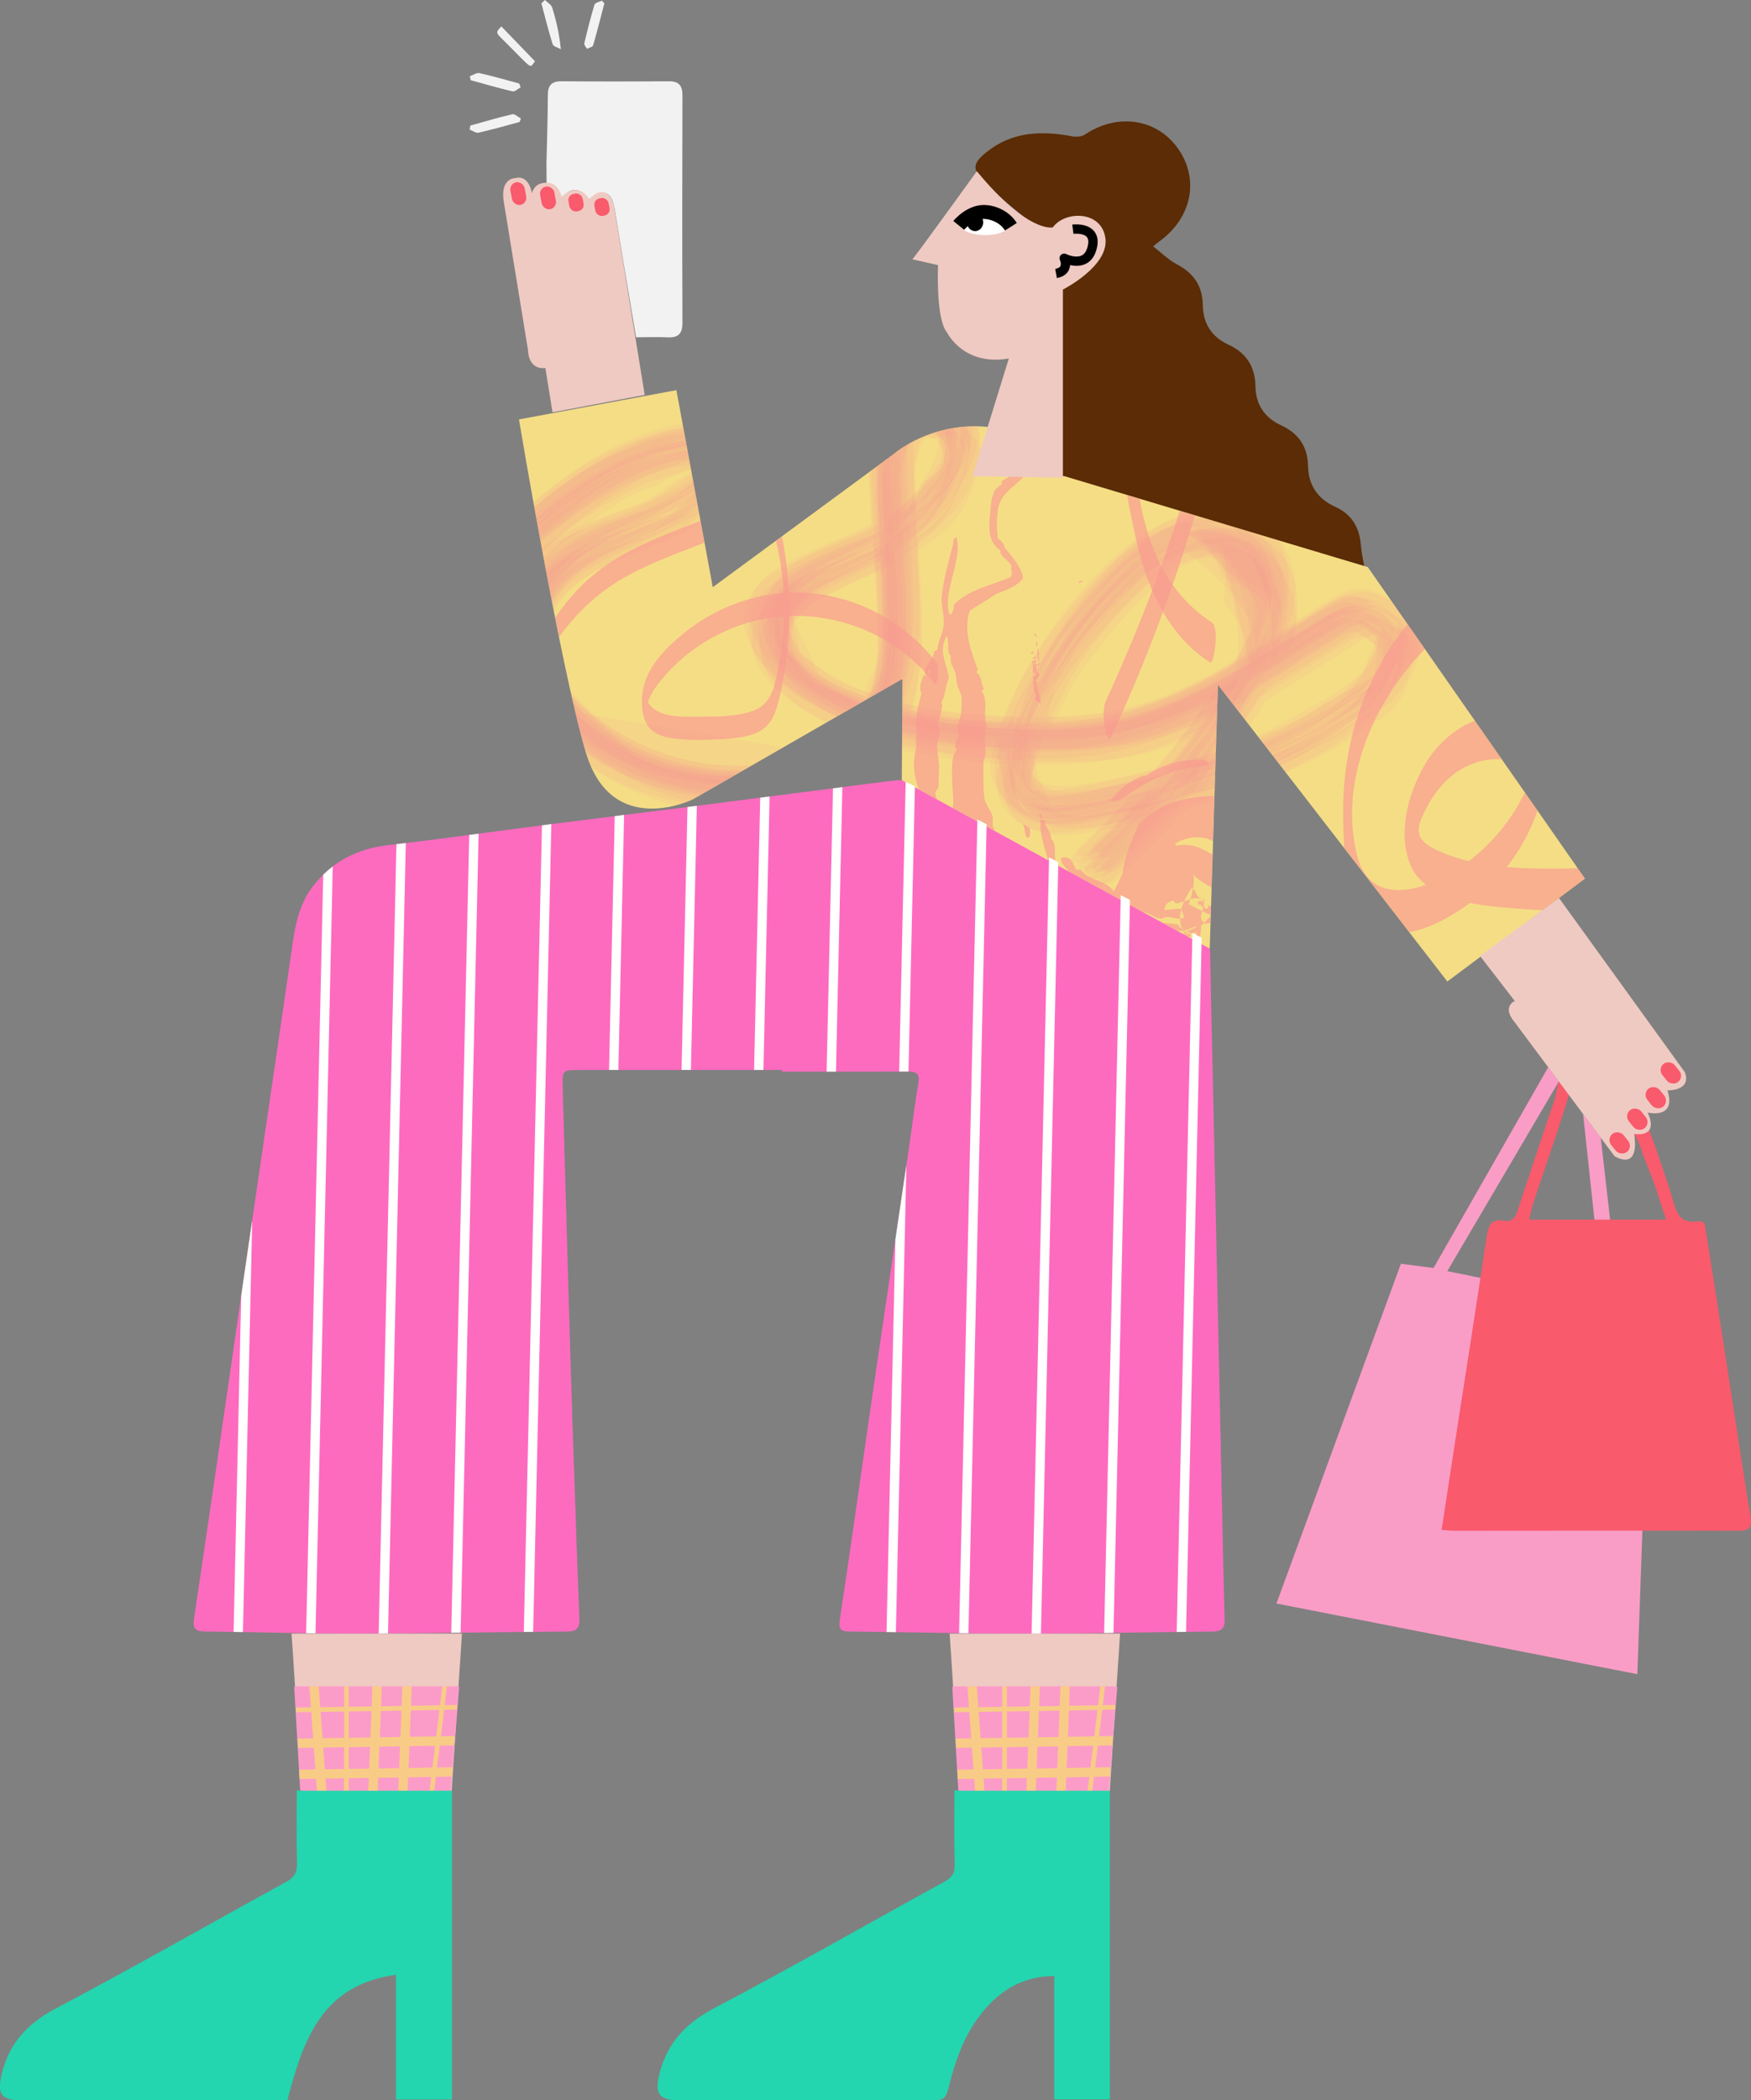 <?xml version="1.0" encoding="UTF-8"?>
<svg id="_图层_1" data-name="图层 1" xmlns="http://www.w3.org/2000/svg" xmlns:xlink="http://www.w3.org/1999/xlink" viewBox="0 0 375.32 450">
  <rect x="0" y="0" width="375.32" height="450" fill="#808080" stroke="none"/>
  <defs>
    <style>
      .cls-1, .cls-2, .cls-3, .cls-4 {
        fill: none;
      }

      .cls-5 {
        opacity: .11;
      }

      .cls-5, .cls-6, .cls-7 {
        fill: #f99992;
      }

      .cls-2 {
        stroke: #000;
        stroke-width: 3px;
      }

      .cls-2, .cls-3, .cls-4 {
        stroke-miterlimit: 10;
      }

      .cls-8 {
        clip-path: url(#clippath);
      }

      .cls-9 {
        fill: #f95a6c;
      }

      .cls-10 {
        fill: #f2f2f2;
      }

      .cls-11 {
        fill: #f99dc6;
      }

      .cls-12 {
        fill: #f5dd86;
      }

      .cls-13 {
        fill: #fff;
      }

      .cls-14 {
        fill: #efcac2;
      }

      .cls-15 {
        fill: #fd6bbf;
      }

      .cls-16 {
        fill: #fb9cc8;
      }

      .cls-17 {
        fill: #5b2c05;
      }

      .cls-18 {
        fill: #23d6af;
      }

      .cls-19 {
        clip-path: url(#clippath-1);
      }

      .cls-20 {
        clip-path: url(#clippath-3);
      }

      .cls-21 {
        clip-path: url(#clippath-2);
      }

      .cls-3 {
        stroke-width: 2px;
      }

      .cls-3, .cls-4 {
        stroke: #f8cc86;
      }

      .cls-22 {
        opacity: .66;
      }

      .cls-7 {
        fill-rule: evenodd;
      }
    </style>
    <clipPath id="clippath">
      <polygon class="cls-1" points="63.21 361.3 98.31 361.3 96.61 383.63 64.34 383.63 63.21 361.3"/>
    </clipPath>
    <clipPath id="clippath-1">
      <polygon class="cls-1" points="204.27 361.3 239.37 361.3 237.67 383.63 205.41 383.63 204.27 361.3"/>
    </clipPath>
    <clipPath id="clippath-2">
      <path class="cls-1" d="M261.06,146.72l-1.76,56.53-66-36.09,.14-21.37s0-.51-.61,0l-44.29,25.46s-17.42,8.65-22.97-10.05c-5.55-18.69-14.33-71.34-14.33-71.34l33.74-6.27,7.8,42.22,38.83-28.57s8.08-7.09,20.4-5.74l-3.28,10.17,19.39,.34,65.06,19.49,46.55,66.75-29.5,22.04-49.17-63.58Z"/>
    </clipPath>
    <clipPath id="clippath-3">
      <path class="cls-1" d="M167.57,229.25c-14.44,0-28.88,0-43.32,0-3.66,0-3.74,.02-3.64,3.66,.54,19.69,1.11,39.38,1.69,59.07,.26,8.82,.57,17.65,.87,26.47,.32,9.42,.63,18.83,1.02,28.25,.08,2.02-.47,2.86-2.67,2.87-15.02,.09-30.05,.41-45.07,.44-10.86,.02-21.72-.35-32.58-.45-1.99-.02-2.57-.81-2.3-2.62,1.61-10.9,3.23-21.79,4.82-32.69,1.8-12.32,3.56-24.65,5.36-36.98,1.58-10.9,3.19-21.79,4.78-32.69,1.97-13.5,3.98-26.99,5.91-40.49,.72-5.06,1.41-10.1,4.72-14.31,4.11-5.22,9.45-7.96,16.07-8.71,11.28-1.29,22.52-2.91,33.78-4.35,10-1.28,20.01-2.5,30.01-3.77,11.18-1.42,22.35-2.86,33.53-4.3,3.95-.51,7.89-1.08,11.85-1.48,.83-.08,1.8,.34,2.59,.75,20.74,10.93,41.45,21.9,62.2,32.8,1.56,.82,2.2,1.78,2.22,3.55,.11,8.58,.34,17.15,.53,25.73,.33,15.11,.65,30.22,.98,45.34,.34,15.87,.69,31.75,1.03,47.62,.17,7.98,.3,15.96,.55,23.94,.06,2.02-.66,2.65-2.63,2.67-13.24,.11-26.48,.44-39.72,.45-12.65,0-25.29-.32-37.94-.46-1.8-.02-2.52-.32-2.2-2.49,2.56-17.01,4.93-34.05,7.42-51.07,2.47-16.93,5.01-33.86,7.51-50.79,.64-4.36,1.15-8.74,1.9-13.08,.35-2.02-.33-2.56-2.22-2.55-9.01,.05-18.01,.02-27.02,.02,0-.12,0-.23,0-.35Z"/>
    </clipPath>
  </defs>
  <path class="cls-15" d="M167.57,229.25c-14.44,0-28.88,0-43.32,0-3.66,0-3.74,.02-3.64,3.66,.54,19.69,1.11,39.38,1.69,59.07,.26,8.82,.57,17.65,.87,26.47,.32,9.42,.63,18.83,1.02,28.25,.08,2.02-.47,2.86-2.67,2.87-15.02,.09-30.05,.41-45.07,.44-10.86,.02-21.72-.35-32.58-.45-1.99-.02-2.57-.81-2.3-2.62,1.61-10.9,3.23-21.79,4.82-32.69,1.8-12.32,3.56-24.65,5.36-36.98,1.58-10.9,3.19-21.79,4.78-32.69,1.97-13.5,3.98-26.99,5.91-40.49,.72-5.06,1.41-10.1,4.72-14.31,4.11-5.22,9.45-7.96,16.07-8.71,11.28-1.29,22.52-2.91,33.78-4.35,10-1.28,20.01-2.5,30.01-3.77,11.18-1.42,22.35-2.86,33.53-4.3,3.95-.51,7.89-1.08,11.85-1.48,.83-.08,1.8,.34,2.59,.75,20.74,10.93,41.45,21.9,62.2,32.8,1.56,.82,2.2,1.78,2.22,3.55,.11,8.58,.34,17.15,.53,25.73,.33,15.11,.65,30.22,.98,45.34,.34,15.87,.69,31.75,1.03,47.62,.17,7.98,.3,15.96,.55,23.94,.06,2.02-.66,2.65-2.63,2.67-13.24,.11-26.48,.44-39.72,.45-12.65,0-25.29-.32-37.94-.46-1.8-.02-2.52-.32-2.2-2.49,2.56-17.01,4.93-34.05,7.42-51.07,2.47-16.93,5.01-33.86,7.51-50.79,.64-4.36,1.15-8.74,1.9-13.08,.35-2.02-.33-2.56-2.22-2.55-9.01,.05-18.01,.02-27.02,.02,0-.12,0-.23,0-.35Z"/>
  <path class="cls-17" d="M247.19,52.81c1.78,1.37,3.28,2.88,5.07,3.82,3.59,1.89,5.49,4.63,5.55,8.7,.06,3.92,1.85,6.83,5.45,8.49,3.88,1.78,5.77,4.71,5.85,9.01,.07,3.79,1.9,6.64,5.41,8.25,3.76,1.72,5.77,4.54,5.85,8.75,.08,4.14,2.07,7.05,5.86,8.77,3.41,1.54,5.11,4.27,5.44,7.97,.17,1.91,.6,3.79,.93,5.8h-64.82c-.07-.79-.19-1.51-.2-2.24-.06-18.78-.08-37.55-.18-56.33,0-1.76,.54-2.52,2.2-3.35,2.19-1.1,4.3-2.76,5.85-4.66,2.08-2.55,1.47-5.66-.88-7.76-2.13-1.9-5.5-2.15-7.64,.04-2.02,2.06-3.59,1.65-5.38,.13-3.61-3.06-7.4-5.94-10.69-9.32-2.64-2.71-2.27-4.03,.77-6.42,5.47-4.31,11.69-4.46,18.18-3.26,.87,.16,2.03,.1,2.71-.36,7.05-4.71,15.52-3.45,20.06,3.1,4.56,6.57,2.83,14.87-4.14,19.82-.27,.19-.52,.42-1.28,1.04Z"/>
  <path class="cls-18" d="M204.58,383.62h33.31v66.16h-11.91v-26.42c-5.37,.06-9.59,1.93-13.15,5.32-5.04,4.8-7.54,10.98-9.23,17.56-.97,3.74-.92,3.76-4.88,3.76-17.75,0-35.5,0-53.24,0-4.34,0-5.18-1.58-4.11-5.76,1.74-6.75,5.8-10.88,11.97-14.12,16.52-8.67,32.71-17.98,49.07-26.95,1.62-.89,2.28-1.83,2.22-3.71-.14-5.16-.05-10.34-.05-15.83Z"/>
  <path class="cls-18" d="M63.62,383.63h33.26v66.19h-12v-26.72c-16.01,2.16-19.94,14.14-23.28,26.89h-2.48c-18.18,0-36.36,0-54.55,0-4.51,0-5.25-1.5-4.13-5.9,1.7-6.7,5.75-10.73,11.82-13.93,16.52-8.7,32.72-18,49.1-26.96,1.77-.97,2.34-2.03,2.29-3.97-.13-5.09-.04-10.18-.04-15.59Z"/>
  <path class="cls-10" d="M136.34,72.27c-.86-5.11-1.7-10.02-2.52-14.94-.7-4.17-1.36-8.35-2.06-12.53-.65-3.82-2.46-4.52-5.48-2.12-.92-.77-1.72-1.88-2.75-1.97-2.63-.23-2.91,3.04-3.6,1.01-.91-.78-2.77-2.56-2.77-2.56l-.03-4.17s.28-9.65,.3-14.52c-.04-2.16,.78-3.08,2.98-3.06,7.64,.06,15.28,.06,22.93,0,2.23-.02,2.94,.95,2.94,3.09-.05,16.22-.06,32.44,0,48.66,0,2.34-.9,3.23-3.18,3.12-2.11-.11-4.23-.02-6.76-.02Z"/>
  <path class="cls-10" d="M114.68,13.14c-1.34,1.52-.09,2.09-6.96-4.71-1.48-1.47-1.47-1.48-.26-2.77,2.37,2.45,4.74,4.91,7.22,7.48Z"/>
  <path class="cls-10" d="M116.79,0c.54,.53,1.36,.97,1.56,1.6,.85,2.73,1.52,5.52,1.86,8.93-.61-.34-1.6-.56-1.75-1.05-.91-2.88-1.63-5.83-2.41-8.75,.25-.25,.49-.49,.74-.74Z"/>
  <path class="cls-10" d="M111.37,26.14c-2.93,.78-5.84,1.62-8.8,2.29-.56,.13-1.27-.43-1.92-.68,.06-.28,.11-.57,.17-.85,2.99-.83,5.97-1.72,8.99-2.42,.52-.12,1.22,.58,1.84,.91-.09,.25-.19,.5-.28,.75Z"/>
  <path class="cls-10" d="M111.6,18.71c-.58,.31-1.24,.98-1.72,.87-3.02-.7-6-1.58-9-2.4-.06-.28-.12-.56-.18-.84,.69-.24,1.45-.81,2.05-.68,2.87,.64,5.69,1.47,8.53,2.23,.1,.27,.21,.55,.31,.82Z"/>
  <path class="cls-10" d="M129.54,.74c-.79,3-1.54,6.01-2.41,8.99-.1,.34-.86,.49-1.31,.74-.2-.39-.65-.84-.58-1.17,.66-2.79,1.35-5.57,2.19-8.31,.13-.41,1.04-.58,1.6-.86,.17,.2,.34,.41,.51,.61Z"/>
  <path class="cls-14" d="M62.49,350.01c.08,.45,2.15,33.63,2.15,33.63h32.18l2.2-33.63H62.49Z"/>
  <g>
    <path class="cls-16" d="M63.34,361.3h34.81c.16,0,.28,.13,.27,.29l-1.8,22.04h-32.27l-1.28-22.05c0-.15,.11-.28,.27-.28Z"/>
    <g class="cls-8">
      <g>
        <path class="cls-3" d="M67.06,358.38c.18,1.26,2.14,28.91,2.14,28.91"/>
        <path class="cls-4" d="M74.24,358.72c.08,1.27,0,28.99,0,28.99"/>
        <path class="cls-3" d="M80.87,359.41c.04,1.27-1.12,28.97-1.12,28.97"/>
        <path class="cls-3" d="M87.29,359.41c.04,1.27-1.12,28.97-1.12,28.97"/>
        <path class="cls-4" d="M95.49,359.51c-.07,1.27-3.49,28.78-3.49,28.78"/>
        <path class="cls-4" d="M99.71,365.74c-1.75,.11-39.92,.67-39.92,.67"/>
        <path class="cls-3" d="M99.71,372.89c-1.75,.11-39.92,.67-39.92,.67"/>
        <path class="cls-3" d="M99.71,379.56c-1.75,.11-39.92,.67-39.92,.67"/>
      </g>
    </g>
  </g>
  <path class="cls-14" d="M203.55,350.01c.08,.45,2.15,33.63,2.15,33.63h32.18l2.2-33.63h-36.54Z"/>
  <g>
    <path class="cls-16" d="M204.4,361.3h34.81c.16,0,.28,.13,.27,.29l-1.8,22.04h-32.27l-1.28-22.05c0-.15,.11-.28,.27-.28Z"/>
    <g class="cls-19">
      <g>
        <path class="cls-3" d="M208.12,358.38c.18,1.26,2.14,28.91,2.14,28.91"/>
        <path class="cls-4" d="M215.3,358.72c.08,1.27,0,28.99,0,28.99"/>
        <path class="cls-3" d="M221.93,359.41c.04,1.27-1.12,28.97-1.12,28.97"/>
        <path class="cls-3" d="M228.35,359.41c.04,1.27-1.12,28.97-1.12,28.97"/>
        <path class="cls-4" d="M236.55,359.51c-.07,1.27-3.49,28.78-3.49,28.78"/>
        <path class="cls-4" d="M240.77,365.74c-1.75,.11-39.92,.67-39.92,.67"/>
        <path class="cls-3" d="M240.77,372.89c-1.75,.11-39.92,.67-39.92,.67"/>
        <path class="cls-3" d="M240.77,379.56c-1.75,.11-39.92,.67-39.92,.67"/>
      </g>
    </g>
  </g>
  <path class="cls-12" d="M261.06,146.72l-1.76,56.53-66-36.09,.14-21.37s0-.51-.61,0l-44.29,25.46s-17.42,8.65-22.97-10.05c-5.55-18.69-14.33-71.34-14.33-71.34l33.74-6.27,7.8,42.22,38.83-28.57s8.08-7.09,20.4-5.74l-3.28,10.17,19.39,.34,65.06,19.49,46.55,66.75-29.5,22.04-49.17-63.58Z"/>
  <g class="cls-21">
    <g>
      <path class="cls-5" d="M106.4,123.86c7-6.49,14.09-13.05,22.24-18.1,3.19-2.02,6.54-3.73,10.05-5.13,4.94-2.43,10.1-2.62,15.5-.58l-1.95-2.36c-.55,7.43-4.99,12.04-13.31,13.84-2.8,1.14-5.63,2.19-8.5,3.16-3.31,1.23-6.57,2.57-9.58,4.43-5.07,3.14-9.3,7.68-10.64,13.64-1.6,7.15,1.8,13.91,6.05,19.47,5.7,7.46,14.2,12.9,22.99,15.96,11.63,4.04,24.78,4.4,36.24-.54,6.44-2.77,11.73-6.95,14.75-13.39s3.53-14.38,3.37-21.64c-.21-9.13-.9-18.24-1.27-27.37-.24-2.89-.14-5.77,.31-8.65,.59-4.25,3.65-6.05,9.18-5.43l-1.45-.66c4.68,4.84,4.18,9.53-1.5,14.06-2.82,7.91-8.56,12.77-17.22,14.57-3.2,1.39-6.43,2.7-9.57,4.22-3.51,1.7-6.82,3.81-8.58,7.42-4.28,8.76,4.5,16.7,11.54,20.59,5.06,2.79,10.66,4.69,16.22,6.15,5.51,1.44,11.1,2.38,16.77,2.9,9.62,.88,19.63,1.07,29.21-.33,6.02-.88,12.4-3.16,17.9-5.71,4.76-2.21,9.34-4.75,13.84-7.45s8.83-5.48,13.23-8.25l5.22-3.26c1.74-1.43,3.72-1.9,5.94-1.43l-1.83-.6c2.22,1.74,4.44,3.47,6.66,5.21l-1.62-2.74c.07,3.19-.41,6.31-1.43,9.38l.56-1.67-1.95,3.94,.96-1.55c-5.99,6.28-13.05,11.06-21.19,14.33-4.51,2.06-9.13,3.85-13.85,5.38-7.09,2.33-14.39,4.15-21.68,5.7-4.35,.93-8.56,1.96-13.01,1.81-6.33,.16-7.97-5.37-4.93-16.58,3.23-7.53,7.39-14.44,12.51-20.73,3.21-4,6.67-7.83,10.45-11.3,1.78-1.67,3.69-3.19,5.72-4.55,3.82-2.66,8.18-3.75,13.09-3.28,2.06,8.71,4.13,17.41,6.19,26.12-3.31,5.05-6.71,10.02-10.22,14.93-7.43,10.09-15.88,19.02-24.94,27.65-.67,.63-.43,1.53,.48,1.72,.8-.03,1.59-.17,2.36-.41,.78-.19,1.53-.48,2.23-.87,6.72-6.78,13.26-13.61,18.97-21.29,4.61-6.21,9.19-12.59,12.77-19.46,1.83-3.51,3.36-7.08,4.15-10.97,.98-4.81,.44-10.1-2.39-14.19-3.08-4.44-8.63-6.13-13.8-5.96-4.6,.16-9.14,2.19-12.78,4.91-7.06,5.27-12.85,12.5-17.81,19.69-4.45,6.46-7.86,13.21-10.57,20.53-.88,2.38-1.73,4.73-1.69,7.3,.08,4.96,3.78,8.71,8.46,9.83,5.93,1.42,12.79-.65,18.46-2.04,13.58-3.34,26.99-7.6,39.12-14.69,3.24-1.89,6.24-3.98,9.35-6.08,1.01-.68,2.07-1.3,3.02-2.07,3.98-3.2,5.48-7.95,7.01-12.67,.4-1.22-1.28-3.13-2.14-3.86-2.11-1.8-4.51-3.77-7.39-4.13-1.99-.25-3.79,.35-5.53,1.26-4.13,2.15-8.02,4.85-11.99,7.28-11.75,7.18-24.4,14.57-38.27,16.49-5.96,.82-12.08,.68-18.08,.41-8.43-.38-16.85-1.32-25.01-3.52-6.55-1.77-13.7-4.09-18.85-8.68-.9-.8-1.68-1.64-2.37-2.62l-.67-.95c-1.5-1.64-1.71-3.55-.64-5.73,.41-3.28,.04-3.62,1.9-5.54,1.05-1.08,2.23-1.85,3.5-2.66,5.98-3.8,12.66-6.31,18.58-10.23,4.25-2.82,7.63-6.18,10.2-10.61,.73-1.26,1.34-2.61,1.8-3.99,.37-1.13,.54-2.35,.84-3.5,.43-1.66,.6-3.46,.09-5.13-1.86-6.07-10.12-5.95-14.02-2.09-3.48,3.43-3.88,8.52-3.87,13.16,.04,12.82,2.09,25.7,.73,38.5l-.57,3.51-4,9.49c-.99,1.34-2.19,2.56-3.47,3.61-2.75,2.25-6.01,3.83-9.38,4.94-11.66,3.82-24.85,2.49-35.78-2.88-5.22-2.57-10.3-6.11-14.04-10.62-1.23-1.48-2.1-3.01-3.07-4.69l-1.54-2.67c-2.28-5.61-1.99-10.48,.86-14.61,4.9-7.92,14.21-10.85,22.09-14.86,1.3-.66,2.58-1.33,3.86-2.04,2.17-1.19,4.14-2.66,6.17-4.09,1.96-1.38,4.48-2.76,5.7-4.95,1.41-2.52-.18-4.88-2.27-6.31-1.03-.71-2.17-1.13-3.4-1.33-.8-.13-1.58-.17-2.39-.14-1.48,.09-2.94,.36-4.37,.79-1.89,.31-3.72,.84-5.49,1.59-14.09,5-25.21,15.33-35.98,25.32-.85,.79,.58,1.54,1.09,1.64,1.05,.2,2.55,.34,3.38-.43Z"/>
      <path class="cls-5" d="M107.2,120.88c7.72-7.15,15.53-14.29,24.71-19.51,2.41-1.48,4.95-2.71,7.6-3.71,4.79-2.31,9.82-2.64,15.08-.98l-.89-1.3c.82,3.13-.13,5.28-2.87,6.44-5.94,4.58-12.49,7.89-19.66,9.92-3.49,1.34-6.85,2.67-9.99,4.73-5.75,3.77-10.54,9.6-10.57,16.82-.02,4.64,1.78,9.26,4.24,13.12,5.8,9.08,15.09,15.62,25.2,19.09,12.21,4.19,26.15,4.34,37.95-1.38,5.8-2.81,10.49-7.12,13.17-13.07,2.7-5.98,3.3-12.9,3.25-19.36-.08-9.79-.94-19.58-1.32-29.36-.14-2.08-.15-4.17-.04-6.25-.22-5.68,2.97-8.22,9.57-7.63l-1.47-.62c5.34,5.65,4.42,10.71-2.75,15.2-3.24,6.92-8.59,11.31-16.05,13.19-3.55,1.54-7.11,3-10.58,4.73s-6.75,4.31-8.03,8.07c-2.75,8.08,4.5,15.01,10.72,18.89,1.41,.95,2.92,1.71,4.53,2.28,3.13,1.56,6.39,2.82,9.76,3.79,5.5,1.58,11.08,2.65,16.76,3.31,5.6,.65,11.22,.93,16.86,.98,5.13,.04,10.71-.04,15.77-.99,10.42-1.94,19.88-6.38,29-11.63,5.41-3.11,10.62-6.58,15.9-9.9,1.74-1.09,3.48-2.17,5.21-3.26,1.76-1.42,3.76-1.87,5.99-1.36l-1.7-.53,6.72,5.41-1.2-2.13c-.21,3.85-1.35,7.46-3.44,10.84-4.08,3.47-8.49,6.46-13.22,8.99-10.01,5.57-20.7,9.24-31.71,12.12-3.6,.98-7.23,1.85-10.89,2.6-3.14,.85-6.33,1.42-9.56,1.73-1.52,.16-3.05,.18-4.57,.05-2.09-.09-3.96-.84-5.61-2.24l1.96,1.55-.36-15.41c1.92-4.94,4.37-9.57,7.36-13.89,2.17-3.28,4.51-6.4,7.05-9.4,4.6-5.43,9.64-11.02,15.89-14.6,4.35-3.15,8.1-.56,11.23,7.77,9.9,3.27,12.21,7.99,6.94,14.16-1.21,3.17-2.88,6.07-5.01,8.68l-.39,.55c-3.58,5.06-7.13,10.09-11.01,14.93-5.85,7.29-12.42,13.78-19.18,20.22-.6,.57-.25,1.51,.48,1.72,.87,.26,3.12-.4,3.75-1.04,5.54-5.57,10.91-11.19,15.86-17.3,4.96-6.12,9.4-12.51,13.67-19.14,2.42-3.76,4.8-7.57,6.2-11.84,1.61-4.91,2.41-10.22,.33-15.15s-7.28-8.14-12.54-8.64c-8.08-.77-15.36,3.46-21,8.9s-11.04,12.14-15.29,19.04c-2.77,4.49-5.05,9.21-6.89,14.16-.78,1.72-1.34,3.5-1.66,5.36-.4,1.1-.6,2.23-.6,3.38l.12,1.44,.59,4.12c.4,1,1.18,1.91,1.87,2.73,2.13,2.51,5.2,3.63,8.43,3.73,5.28,.16,10.59-1.45,15.67-2.68,12.19-2.97,24.34-6.96,35.46-12.83,5.02-2.65,9.77-5.77,14.56-8.79,1.22-.77,2.44-1.63,3.4-2.72,2.74-3.12,3.98-7.19,5.17-11.07,.28-.92-.41-1.94-1.06-2.59-2.33-2.31-4.83-4.81-8.26-5.3-2.03-.29-3.65,.1-5.46,.99-4.22,2.06-8.1,4.99-12.07,7.48-10.93,6.87-22.12,13.72-34.85,16.59-5.89,1.33-11.91,1.59-17.93,1.56-8.55-.04-17.23-.63-25.61-2.4-3.15-.66-6.22-1.56-9.26-2.61-3.19-1.11-6.47-2.37-9.43-4.04l-1.79-1.12c-2.16-4.88-4.33-9.75-6.49-14.63,.47-1.03,1.17-1.95,1.91-2.78,1.72-1.94,3.77-3.36,6.01-4.64,5.95-3.4,12.36-5.9,18.02-9.82,6.48-4.49,11.9-11.12,12.46-19.27,.1-1.5,.03-2.75-.71-4.09-.5-.9-1.11-1.72-1.94-2.36-1.34-1.02-2.59-1.21-4.21-1.4-2.64-.32-5.25,.69-7.37,2.24-4.13,3.03-5.21,8.21-5.3,13.06-.13,6.69,.46,13.43,.84,20.11,.2,3.42,.32,6.83,.45,10.25,.07,1.16,.09,2.32,.05,3.48,.14,3.94-.84,7.71-2.93,11.31-2.3,7.55-1.06,8.15-5.09,11.64-1.48,1.28-3.39,2.37-5.15,3.26-3.85,1.93-8.13,2.98-12.36,3.64-5.79,.89-11.93,.41-17.61-.92-6.72-1.56-12.96-4.45-18.37-8.74-3.49-2.77-7.35-6.19-9.39-10.28-.44-1.97-.88-3.95-1.32-5.92-1.44-2.47-1.77-4.93-.98-7.39,.34-1.48,.83-2.89,1.57-4.23,4.66-8.45,14.55-12.1,22.79-15.95,2.6-1.22,5.12-2.55,7.58-4.03,1.68-1.02,3.31-2.18,4.91-3.32,1.08-.77,2.22-1.54,3.09-2.56,1.28-1.48,2-3.44,.93-5.23-.59-.99-1.42-1.8-2.43-2.37-4.88-2.76-10.95-.83-15.81,.86-14.24,4.94-25.5,15.29-36.37,25.33-.93,.86,.73,1.55,1.22,1.64,1.11,.19,2.87,.4,3.76-.42Z"/>
      <path class="cls-5" d="M108.07,123.31c8.36-7.71,16.88-15.76,27.15-20.93,3.32-1.73,6.79-3.08,10.4-4.05,3.15-1.35,6.28-1.41,9.4-.2l-2.06-.93,2.85,2.23-2.2-2.59,1.64,2.79-.89-1.89c-1.38,7.17-6.04,11.63-13.99,13.35-2.76,1.09-5.55,2.11-8.36,3.07-4.37,1.63-8.54,3.39-12.21,6.33-4.65,3.73-8.29,9.04-8.3,15.23,0,4.8,1.97,9.6,4.64,13.5,6.48,9.45,16.5,16.14,27.44,19.37,11.44,3.37,24.4,3.01,35.27-2.18,5.84-2.79,10.53-7.02,13.2-12.96,2.7-5.99,3.31-12.86,3.27-19.33-.07-9.79-.88-19.58-1.3-29.35-.22-5.18-.62-10.71,3.75-14.45l-1.88,1.3,7.24-1-1.78-.73c.97,.54,1.93,1.08,2.9,1.61l-1.57-1.05c.46,13.48-4.36,22.05-14.46,25.72-3.16,1.71-6.42,3.2-9.77,4.47-2.3,1.02-4.65,2.03-6.86,3.24-3.49,1.92-6.35,4.92-7.21,8.88-.94,4.3,1.01,8.58,3.97,11.69,4.12,4.34,9.35,7.29,14.91,9.43,10.67,4.12,21.88,5.94,33.27,6.45,9.61,.43,19.25,.25,28.6-2.16,11.13-2.86,21.25-9.05,30.9-15.06,4.38-2.73,8.69-5.58,13.11-8.25l1.55-.93c1.4-.82,2.85-.99,4.35-.51l-2.17-.76c2.34,1.77,4.67,3.54,7.01,5.31l-1.75-2.91c.35,4.25-.56,8.32-2.74,12.22l.87-1.33c-8.25,7.39-17.57,12.95-27.97,16.68-4.64,1.77-9.36,3.31-14.15,4.63l-7.24,1.87c-4.84,1.15-9.71,2.19-14.6,3.1-2.1,.27-4.7,.64-6.82,.29-5.98-9.98-5.34-19.16,1.93-27.54,1.51-2.51,3.17-4.92,4.98-7.22,3.68-4.87,7.67-9.61,12.23-13.69,2.67-2.39,5.5-4.93,8.83-6.35,16.14,11.62,19.91,22.29,11.32,32-1.78,2.54-3.56,5.08-5.35,7.62-7.34,10.12-15.91,19.01-24.94,27.6-.58,.55-.22,1.51,.48,1.72,.85,.26,3-.39,3.62-1.01,6.76-6.71,13.35-13.48,19.13-21.08,4.21-5.54,8.15-11.25,11.81-17.18,2.56-4.14,4.89-8.47,5.91-13.28,1.1-5.2,.64-10.97-2.75-15.26-3.57-4.51-9.5-6.05-15.03-5.49-6.44,.65-12.08,4.69-16.55,9.1-7.02,6.94-13.34,15.19-17.84,24-2.13,4.17-4,8.44-5.35,12.92-.87,2.88-1.96,5.76-1.19,8.81,1.05,4.16,4.78,6.66,8.8,7.45,2.27,.45,4.95,.19,7.21-.14,4.57-.68,9.05-1.85,13.53-2.96,11.23-2.8,21.99-6.54,32.4-11.61,5.11-2.49,9.87-5.77,14.61-8.86,1.13-.74,2.35-1.53,3.29-2.51,2.9-3.05,4.04-7.56,5.35-11.39,.41-1.2-1.44-3.41-2.32-4.1-2.28-1.8-4.89-3.97-7.95-4.2-1.53-.12-3.02,.1-4.45,.67-1.06,.42-2.01,.98-2.99,1.55-3.45,2.01-6.8,4.2-10.2,6.29-11.58,7.1-24.03,14.51-37.7,16.52-5.88,.87-11.96,.8-17.87,.6-7.34-.24-14.67-.92-21.88-2.34-6.99-1.38-14.27-3.84-20.31-7.67-2.71-1.72-5.5-3.91-6.8-6.98l-.1-3.12c-.57-1.89-.26-3.59,.93-5.08,.91-1.29,1.84-2.08,3.11-3.05,4.67-3.58,10.38-5.63,15.57-8.32,7.98-4.14,16-9.8,18.26-19.02,.59-2.4,1.31-5.04,.55-7.49-.58-1.84-2.09-3.4-3.85-4.14-2.33-.99-5.13-.61-7.4,.29-3.46,1.38-5.57,4.29-6.54,7.86-.7,2.58-.92,5.19-.9,7.87,.07,8.6,1.08,17.21,.99,25.81-.04,4.02,.07,8.15-.5,12.15-1.45,2.83-2.9,5.66-4.35,8.48-.67,4.81-2.94,8.16-6.81,10.06-1.3,.73-2.63,1.36-4.02,1.92-10.75,4.32-24.04,4.03-34.72-.46-4.67-1.96-8.94-4.54-12.85-7.76-1.88-1.54-3.96-3.6-5.49-5.64-.77-2.78-1.55-5.56-2.32-8.35-2.73-3.35-3.32-6.6-1.78-9.74,.55-1.42,1.25-2.68,2.11-3.94l1.99-2.35c1.49-1.24,2.99-2.47,4.48-3.71,4.15-2.82,8.94-4.57,13.5-6.58,3.31-1.45,6.5-3,9.55-4.94,2.63-1.67,5.58-3.59,7.63-5.98,.68-.79,1.52-1.85,1.55-2.96,.02-.79-.77-2.54-1.26-3.15s-1.22-1.12-1.88-1.57c-1.62-1.11-3.46-1.52-5.4-1.5-1.88,.02-3.51,.43-5.36,.86-3.81,.88-7.37,2.19-10.89,3.88-11.74,5.62-21.41,14.49-30.9,23.23-1.03,.95,.94,1.58,1.41,1.65,1.18,.19,3.32,.5,4.3-.4Z"/>
      <path class="cls-5" d="M110.4,125.8c6.49-5.97,12.99-11.92,20.34-16.84,2.95-2.17,6.2-3.79,9.76-4.86,3.12-2.05,6.48-3.3,10.08-3.78,3.07-.58,3.72-.71,6.69,.4l-2.92-1.43,3.29,2.51-3.31-3.65c.92,2.01,1.84,4.02,2.76,6.03l-1.25-3.6-1.23,4.64-12.56,8.4c-2.56,1.19-5.46,1.94-8.13,2.9-4.46,1.61-8.84,3.36-12.56,6.39-2.67,2.19-4.91,4.89-6.45,7.99-1.62,3.27-1.8,7.01-1.22,10.54,.89,5.41,4.05,10.25,7.55,14.32,6.28,7.31,15.35,12.85,24.64,15.46,7.17,2.02,14.6,2.81,22,1.71,6.79-1.01,13.72-3.25,19.2-7.53,7.1-5.55,9.43-14.44,10.11-23.03,.64-8.1-.24-16.44-.63-24.52-.25-5.09-.71-10.24-.6-15.34-.08-1.39,.13-2.74,.62-4.05,.17-2.38,1.25-4.31,3.25-5.79l-2.02,1.36c2.78-.27,5.56-.54,8.33-.8l-3.88-1.25c1.16,.57,2.31,1.13,3.47,1.7l-2.22-1.36c1.15,1.32,2.29,2.64,3.44,3.96l-1.26-2.01,1.45,3.43-.64-2.13,.63,3.47-.09-2.19c-1.35,19.73-19.82,22.24-32.81,28.93-3.35,1.73-6.66,4.31-7.78,8.11-3.42,11.48,10.39,19.2,19.09,22.57,9.55,3.7,19.54,5.62,29.74,6.3,10.56,.71,21.86,1.11,32.14-1.87,10.19-2.96,19.32-8.01,28.31-13.52,5.3-3.25,10.48-6.68,15.78-9.94l1.55-.95c1.35-.85,2.75-1.02,4.21-.52-1.01-.39-2.02-.79-3.04-1.18,1.53,.71,3.07,1.41,4.6,2.12l-4.41-2.6c2.72,2.3,5.44,4.6,8.15,6.89l-3.5-5.08c.82,3.55,.74,7.13-.25,10.74l.55-1.88-1.83,4.43,.95-1.54c-5.25,5.27-11.18,9.44-17.79,12.5-7.9,4.12-16.22,7.23-24.98,9.32-6.05,1.62-12.16,2.98-18.31,4.18-2.68,.52-5.39,1.1-8.14,1.03-7.39-2.3-9.87-5.93-7.44-10.88,.41-1.93,1.09-3.76,2.03-5.5,1.89-3.71,3.78-7.42,5.66-11.13,1.49-2.51,3.14-4.91,4.95-7.19,2.94-3.88,6.1-7.61,9.51-11.09,2.46-2.52,5.43-5.28,8.44-7.14l3.14-1.77c4.09-2.07,8.46-2.32,13.13-.76l-2.83-1.01c1.67,.71,3.34,1.41,5.01,2.12l-2.69-1.37c6.58,13.1,6.1,24.13-1.45,33.08-2.58,3.91-5.33,7.68-8.27,11.32-2.81,3.73-5.81,7.31-8.98,10.75-4.19,4.61-8.6,9-13.23,13.16-.5,.47-.09,1.52,.48,1.72,.76,.26,2.39-.29,2.94-.83,5.76-5.58,11.34-11.22,16.49-17.39,5.18-6.2,9.95-12.69,14.3-19.5,1.48-2.32,2.99-4.65,4.26-7.09s2.05-5.2,2.77-7.93c.59-2.23,.59-5.06,.13-7.32-.33-1.59-.97-3.08-1.92-4.47-.39-1.97-1.28-3.62-2.67-4.93-.86-.82-1.81-1.6-2.78-2.27-3.32-2.31-8.05-2.6-11.9-1.9-5.49,1-10.59,4.3-14.51,8.16-5.27,5.19-9.86,11.18-13.88,17.37-2.68,4.13-5.11,8.48-7.08,13-.92,2.12-1.6,4.34-2.53,6.46-1.52,3.47-3.45,8.71-.96,12.23,2.88,4.07,7.71,4.95,12.41,4.63,3.79-.26,7.3-1.06,11.08-1.9,5.06-1.12,10.1-2.35,15.09-3.77,9.74-2.76,19.44-6.51,28.24-11.55,3.1-1.77,6.08-3.79,9.04-5.78,1-.67,2.7-1.76,3.41-2.57,2.69-3.07,3.75-7.34,5.44-10.97,.37-.79-.73-2.03-1.11-2.63-.57-.89-1.49-2.67-2.44-3.17-2.74-1.43-5.79-3.75-9.12-3.48-1.36,.11-2.61,.24-3.91,.74-2.86,1.09-5.49,3.05-8.09,4.61-6.68,4.01-13.38,8.11-20.41,11.48-5.22,2.49-10.56,4.72-16.18,6.14-5.03,1.27-10.07,1.66-15.24,1.77-6.74,.14-13.5-.25-20.2-.98-10.72-1.16-21.73-3.57-31.12-9.11-2.06-1.22-4.17-3.02-5.41-5.1-1.23-1.93-1.56-4.04-1-6.35,.36-1.46,1.13-2.65,2.3-3.57,.92-1.23,2.07-2.19,3.45-2.89,2.29-1.32,4.66-2.49,7.1-3.52,3.15-1.44,6.53-2.79,9.61-4.38,5.4-2.78,10.98-6.37,14.21-11.72,1.83-3.03,3.09-7.01,3.38-10.5,.08-1.01,.34-2.38-.15-3.29l-.76-.82c-1.28-1.63-2.8-2.91-4.57-3.84-1.2-.44-3.08-.02-4.33,.21-1.35,.25-3,.85-4.1,1.7-3.48,2.67-4.3,7.36-4.68,11.47-.11,1.99-.14,3.98-.07,5.98,.19,7.13,.44,14.26,.74,21.39-.16,3.47-.34,6.96-.79,10.41-.73,8.17-4.82,15.02-12.26,20.55-17.88-3.02-35.76-6.03-53.64-9.05-4.75-4.27-9.65-11.27-7.9-18.19,1.85-7.33,8.13-11.79,14.68-14.72,4.49-2.01,9.2-3.49,13.69-5.51,2.04-.92,3.83-2.01,5.7-3.29,1.95-1.33,3.62-2.83,5.38-4.36,.76-.64,1.5-1.29,2.24-1.95,.41-1.32,.58-2.7,.5-4.11,.09-.9-1.45-1.77-2.03-2.22-.85-.67-2.43-2.21-3.52-2.35-2.2-.29-3.55-.53-5.6-.12-4.35,.87-7.88,2.08-11.96,3.67-5.61,2.2-10.85,5.73-15.66,9.31-6.31,4.69-12.1,10.04-17.89,15.35-1.23,1.13,1.46,1.62,1.84,1.67,1.22,.12,2.43,.17,3.65,.13,.72,.1,1.36-.06,1.92-.48Z"/>
      <path class="cls-5" d="M110.55,123.42c7.12-6.56,14.36-13.45,22.71-18.44,1.65-.93,3.3-1.86,4.95-2.79,3.24-1.25,6.47-2.5,9.71-3.75,4.16-1.21,5.71-1.47,9.33-.19l-2.61-1.24,3.17,2.39-2.74-3.09,2.08,3.11-1.11-2.17c-.19,7.79-4.81,12.47-13.87,14.05-2.75,1-5.51,1.99-8.27,2.97-4.37,1.61-8.58,3.31-12.23,6.28-4.64,3.77-8.17,9.12-8.16,15.29,0,4.66,1.88,9.29,4.41,13.12,5.91,8.95,15.22,15.39,25.27,18.86,11.18,3.86,23.52,4.24,34.7,.09,4.49-1.67,8.92-4.11,12.19-7.68,5.56-6.07,7.26-14.58,7.53-22.56,.25-7.35-.47-14.88-.83-22.19-.21-4.6-.42-9.21-.64-13.81-.32-4.14,.97-7.9,3.88-11.29-.81,.53-1.61,1.06-2.42,1.59,2.87-.33,5.73-.66,8.6-.99l-3.74-1.15,3.48,1.64-2.03-1.25,2.85,2.42-1.69-1.63,2.22,3.17-1.03-1.71,1.24,3.28-.47-1.75,.48,3.24,.02-1.76c-.29,7.12-3.19,12.29-8.71,15.51-2.51,2.28-5.32,4.1-8.43,5.45-4.86,2.38-10.02,4.07-14.86,6.49-3.12,1.56-5.84,3.36-7.77,6.31-2.3,3.53-2.12,7.85-.19,11.47,2.31,4.33,6.21,7.26,10.32,9.76s9.23,4.31,14,5.84c6.36,2.03,13.45,3.19,20.09,3.73,10.66,.88,21.82,1.34,32.33-.99,11.38-2.53,21.55-8.05,31.42-14.09,5.3-3.24,10.47-6.7,15.8-9.9l1.57-.94c1.34-.85,2.74-1.03,4.19-.53l-2.77-1.04,7.42,5.4-2.1-3.39c.75,4.49-.02,8.86-2.33,13.1l.81-1.2c-1.97,2.42-4.37,4.35-7.2,5.77-2.33,1.39-4.66,2.77-7,4.16-9.89,5.54-20.79,9.11-31.73,11.9-3.61,.96-7.24,1.81-10.9,2.54-2.77,.78-5.57,1.3-8.42,1.56-3.44,.36-6.22,.25-9.55-.96l1.28,.68c-1.27-1.84-2.55-3.68-3.82-5.52l.24,1.64c-.22-4.04,.65-7.93,2.62-11.67,1.91-3.79,3.82-7.59,5.73-11.38,3.44-5.91,7.92-11.23,12.56-16.23,2.78-3,5.7-5.81,8.99-8.23,1.41-1.13,2.94-2.08,4.59-2.85,4.05-2.05,8.38-2.32,13-.81l-2.61-.9c8.3,13.21,8.64,24.33,1.01,33.36-2.67,4.07-5.53,8-8.59,11.79-2.81,3.72-5.8,7.29-8.96,10.72-4.18,4.6-8.57,8.98-13.19,13.13-.48,.45-.06,1.52,.48,1.72,.72,.26,2.21-.25,2.73-.76,6.84-6.65,13.5-13.36,19.37-20.9,4.26-5.47,8.14-11.16,12.01-16.91,2.75-4.08,5.36-8.46,6.47-13.32s.93-10.08-1.58-14.4c-3.21-5.54-9.6-8.12-15.88-7.46-5.75,.6-10.79,3.39-15.09,7.16-2.45,2.16-4.61,4.57-6.72,7.05-3.82,4.5-7.54,9.45-10.47,14.58-2.51,4.4-4.7,8.93-6.4,13.71-.72,2.03-1.36,4.06-1.98,6.12s-1.03,4.57-.46,6.76c1.29,5.03,6.74,6.94,11.39,6.89,2-.02,3.97-.26,5.94-.57,3.73-.72,7.44-1.54,11.13-2.46,3.73-.85,7.42-1.82,11.08-2.92,9.66-2.96,18.96-6.59,27.8-11.52,2.3-1.5,4.64-2.94,7.01-4.32,1.09-.62,2.15-1.28,3.18-1.99,.8-.57,1.68-1.14,2.37-1.84,2.95-2.98,3.91-7.78,5.37-11.49,.47-1.19-1.9-4.13-2.8-4.77-2.55-1.81-5.38-3.82-8.61-4.09-2.19-.18-4.34,.41-6.25,1.42-2.2,1.26-4.37,2.57-6.51,3.92-3.29,2.07-6.61,4.09-9.97,6.04-6.67,3.92-13.42,7.73-20.72,10.37-6.81,2.46-13.66,3.63-20.88,3.82-5.79,.16-11.59,.01-17.36-.43-8.21-.63-16.42-1.87-24.19-4.68-4.23-1.53-9.52-3.63-13-6.75-1.31-1.15-2.38-2.49-3.2-4.03-1.42-3.2-1.26-6.1,.46-8.71,2.52-3.98,7.87-6.04,11.87-7.91,6.78-3.16,13.95-5.91,19.53-11.07,3.7-3.42,6.23-7.79,7.24-12.73,.39-1.93,.71-4.29,.12-6.22-.74-2.38-2.6-2.95-4.71-4.21-.83-.5-1.73-.38-2.66-.33-1.02,.06-2.83,0-3.71,.56-2.55,1.61-4.3,2.33-5.82,4.72-1.14,1.8-1.74,3.96-2.11,6.03-.52,2.9-.47,5.88-.4,8.82,.18,8.11,.96,16.23,.67,24.34-.36,9.93-.75,21.49-11.38,27.75l-2.49,1.36c-2.96,1.47-6.12,2.29-9.48,2.45-3.82,1.2-7.71,1.65-11.68,1.35-2.42-.11-4.81-.44-7.16-.98-4.84-.96-9.36-2.61-13.66-5.01-3.78-2.11-7.26-4.71-10.33-7.78-8.87-8.85-10.03-16.8-4.77-24.67,4.45-6.65,12.8-9.46,19.84-12.23,5.27-2.08,10.19-4.26,14.61-7.87,1.28-1.04,2.46-2.17,3.6-3.36,.63-.39,1.05-.92,1.27-1.59-.19-1.54-.53-3.05-1.02-4.52-.22-.9-1.25-1.36-1.96-1.81-.88-.55-2.28-1.61-3.33-1.69-5.95-.48-11.75,1.69-17.18,3.91s-10.53,5.62-15.15,9.03c-6.33,4.68-12.13,10.04-17.94,15.35-1.26,1.15,1.54,1.62,1.9,1.67,1.25,.12,2.51,.17,3.77,.13,.74,.1,1.39-.06,1.97-.48Z"/>
      <path class="cls-5" d="M104.91,120.48c5.72-5.32,11.45-10.68,17.82-15.23,3.12-2.23,6.41-4.27,9.81-6.04,4.25-2.23,8.79-3.75,13.52-4.42,2.41-1.3,3.93-.69,4.56,1.84,1.77,1.12,2.1,1.99,1,2.63-.63,.5-1.33,.85-2.09,1.14-2.25,.89-5.47,3.24-6.69,3.99-2.38,1.96-5.01,3.39-7.9,4.31-1.41,.54-2.82,1.06-4.25,1.55-8.12,2.86-17.25,6.63-21.03,15.03-3.11,6.89-1.03,14.49,2.95,20.58,6.94,10.61,18.25,17.66,30.45,20.63,7.18,1.75,14.51,1.87,21.76,.47,6.04-1.17,12.22-3.34,17.11-7.23,7.61-6.05,9.88-15.51,10.23-24.81,.35-9.34-.68-18.8-1.12-28.12-.18-3.8-.44-7.44-.17-11.22-.13-1.42,.08-2.77,.63-4.05,.33-1.34,.95-2.54,1.86-3.6l-1.46,1.31c14.22,3.02,14.4,9.57,.52,19.66l-2.43,1.52c-6.19,3.77-13.09,6.13-19.62,9.21-3.85,1.82-7.96,4.25-9.26,8.61-1.64,5.49,1.21,10.6,5.09,14.32,5.61,5.4,12.84,8.73,20.27,10.88,12.52,3.63,25.66,4.6,38.65,4.13,5.74-.21,11.5-.77,17.04-2.39,11.1-3.24,21.05-8.94,30.78-15.05,4.57-2.87,9.06-5.92,13.75-8.59,.74-.45,1.51-.83,2.33-1.13,3.41,.65,6.02,2.29,7.82,4.92l-.4-1.02c-.47,1.68-.95,3.31-1.66,4.91l-2.62,4.82-5.91,4.48-.88,.53c-4.5,2.51-9.01,5.01-13.51,7.52-5.62,2.6-11.49,4.65-17.42,6.44-4.78,1.44-9.61,2.68-14.48,3.78-3.99,.9-8.06,1.97-12.13,2.4-1.54,.16-3.06,.25-4.6,.18-2.75-.13-4.21-.65-6.72-2.36l3.77,3.33c-.64-5.74-1.28-11.48-1.92-17.22,3.03-5.43,6.07-10.86,9.1-16.29,2.26-3.2,4.78-6.25,7.38-9.17,2.14-2.4,4.37-4.72,6.77-6.86l2.84-2.42c2.08-1.85,4.48-3.1,7.21-3.74,1.41-.54,2.82-1.08,4.22-1.62,2.26,3.17,4.51,6.34,6.77,9.51,7.4,4.49,8.76,9.46,4.09,14.91-.95,2.66-2.29,5.09-4.03,7.28-1.36,1.87-2.7,3.76-4.01,5.67-3.55,5.08-7.33,9.95-11.36,14.66-5.08,5.93-10.52,11.32-16.19,16.7-.68,.64-.46,1.53,.48,1.72,.83-.03,1.64-.18,2.43-.42,.81-.19,1.57-.49,2.3-.88,6.56-6.72,12.83-13.5,18.48-21.03,4.36-5.8,8.52-11.89,12.11-18.2,1.9-3.34,3.48-6.54,4.62-10.2,1.89-6.08,1.88-12.88-2.76-17.74-4.31-4.52-12-5.46-17.67-3.5-6.33,2.19-11.48,6.72-16.03,11.48-8.59,9-15.41,19.45-19.89,31.06-1.03,2.66-1.73,5.74-1.28,8.6l.56,2.48c.19,1.08,.45,2.14,.77,3.18,.6,1.33,2.43,2.72,3.53,3.59,2.26,1.78,5.18,2.03,7.95,1.93,4.92-.17,9.82-1.77,14.55-2.97,14.6-3.71,28.67-9.05,41.43-17.12,2.73-1.73,5.44-3.5,8.17-5.23,.97-.61,1.81-1.39,2.58-2.23,1.32-1.42,1.81-2.22,2.58-3.78l.6-1.2c1.02-1.99,1.83-4.06,2.43-6.21-.25-1.16-1-1.83-1.81-2.77-.87-.99-1.74-1.89-2.77-2.72-2-1.61-4.71-2.59-7.22-1.66-1.06,.39-2.03,.96-2.99,1.53-5.35,3.16-10.48,6.73-15.76,10.01-8.59,5.32-17.53,10.39-27.33,13.1-10.49,2.9-23.25,2.73-34.3,1.74-6.53-.58-13.18-1.67-19.45-3.64-4.78-1.51-10.42-3.38-14.3-6.69-5.4-4.61-8.42-11.69-4.16-16.82s10.31-7.46,15.87-10.5c4.6-2.51,8.97-5.23,12.63-8.98,1.88-1.92,3.91-4.24,5.09-6.68,1.87-3.88,4.4-9.78,1.13-13.64-1.14-1.34-2.5-2.34-4.23-2.81-3.57-.97-8.14,1.49-10.34,4.16-2.95,3.57-2.91,9.02-2.7,13.37,.35,7.55,.81,15.07,1.3,22.61,.23,3.46,.5,6.92,.55,10.39,.1,7.42-1.18,15.9-6.76,21.22-1.97,1.88-4.14,3.34-6.58,4.56-8.63,4.33-19.1,5.21-28.53,3.41-10.4-1.98-20.45-7.49-27.15-15.8-5.66-7.02-7.16-17.48-1.14-24.71,4.14-4.97,9.63-8.19,15.32-11.07,2.44-1.23,4.89-2.41,7.29-3.72,3.35-1.82,6.47-3.96,9.74-5.9,2.69-1.59,5.95-3.73,4.36-7.41-.75-1.75-2.31-2.64-4.03-3.26-5.07-1.81-10.73,.6-15.49,2.36-12.87,4.75-23.31,14.65-33.15,23.84-.45,.42-.62,1.35-.06,1.79,.48,.37,2.32,.53,2.79,.09Z"/>
      <path class="cls-5" d="M104.65,123.5c6.43-5.99,12.87-11.93,20.19-16.83,3.17-2.12,6.41-4,9.89-5.56,4.12-1.85,13.59-5.96,17.36-2.2l-.87-1.3c1.34,3.35-.35,4-2.27,5.44-4.79,4.4-10.21,7.57-16.27,9.51-1.3,.46-2.61,.92-3.91,1.39-6.68,2.46-13.16,5.6-17.5,11.47-2.08,2.81-3.4,6.66-3.41,10.19,0,3.61,1.37,7.15,2.97,10.33,3.65,7.22,10.29,12.91,17.08,16.99,11.04,6.62,23.85,9.09,36.53,6.82,4.97-.89,9.82-2.39,14.18-5,3.85-2.3,6.76-5.32,9-9.18,4.14-7.13,4.62-15.66,4.4-23.72-.25-9.13-1.12-18.24-1.32-27.38-.29-2.91-.18-5.8,.33-8.67,.37-1.82,1.13-3.45,2.29-4.9l-1.18,1.11c11.11,1.03,12.82,5.03,5.13,11.99-2.1,6.23-6.29,10.33-12.57,12.31-3.93,1.86-8,3.4-11.94,5.23-3.77,1.75-8.38,3.56-10.59,7.36-.8,1.39-1.27,2.68-1.54,4.24-.47,2.64,.26,4.94,1.44,7.27,1.39,2.75,4.16,5.32,6.61,7.12,2.51,1.84,5.05,3.29,7.88,4.6,10.44,4.87,21.71,7.09,33.16,7.86,10.54,.71,21.79,1.06,32.06-1.9,10.19-2.93,19.36-7.95,28.37-13.42,5.16-3.14,10.15-6.58,15.36-9.65,2.18-1.28,3.58-2,6.37-1.64l-1.45-.42,6.24,5.15-1.29-2.26c-.11,1.62-.38,3.22-.83,4.78-5.09,9.21-12.65,15.51-22.68,18.9-7.9,3.68-16.22,6.31-24.64,8.51-3.61,.98-7.25,1.85-10.92,2.6-3.15,.85-6.34,1.43-9.58,1.72-1.52,.16-3.04,.18-4.57,.06-2.07-.12-3.94-.85-5.59-2.22l2.02,1.59-.23-15.98c.84-1.81,1.69-3.62,2.53-5.43,3.37-5.11,6.73-10.22,10.1-15.33,1.26-1.48,2.52-2.95,3.78-4.43,2.13-2.39,4.34-4.71,6.72-6.84,.94-.8,1.88-1.6,2.81-2.4,2.04-1.83,4.39-3.08,7.06-3.75,1.66-1.18,3.45-1.74,5.38-1.68,5.29-.63,7.1,3.73,5.42,13.05,5.77,6.33,6.34,11.91,1.71,16.76-1.66,2.53-3.36,5.02-5.11,7.48-3.57,5.11-7.36,10.01-11.41,14.74-5.1,5.95-10.56,11.35-16.24,16.75-.74,.7-.62,1.56,.48,1.72,.96-.07,1.89-.25,2.81-.54,.93-.23,1.83-.56,2.68-.99,6.64-6.81,13.1-13.67,18.71-21.38,4.11-5.64,8.1-11.44,11.43-17.58,2.15-3.96,3.96-7.99,4.86-12.42,.96-4.75,.66-9.94-2.12-14.05-3.35-4.94-10.36-6.88-15.98-5.76-3.66,.73-6.83,2.25-9.94,4.32-3.16,2.1-6.12,5-8.69,7.77-3.44,3.71-6.63,7.64-9.55,11.77-3.57,5.05-6.62,10.35-9.1,16.02-.93,2.12-1.74,4.21-2.42,6.42-.4,1.3-.9,2.59-1.02,3.95-.46,5.08,2.16,9.54,6.9,11.52,4.28,1.78,9.04,1.01,13.43,.07,12.45-2.65,25.09-6.14,36.58-11.7,5.64-2.73,11.04-5.81,16.13-9.48,1.7-1.23,3.6-2.35,5.23-3.68,3.91-3.2,5.61-7.9,7.02-12.63,.28-.95-.5-2.09-1.16-2.74-2.09-2.04-4.19-4.1-7.13-4.77-1.97-.45-3.79,.09-5.52,.98-1.44,.74-2.88,1.72-4.23,2.55-4.35,2.68-8.65,5.44-13.04,8.03-11.12,6.57-22.95,12.76-36.03,13.96-5.3,.49-10.61,.42-15.93,.17-8.57-.41-17.11-1.45-25.37-3.81-3.03-.87-6.04-1.86-8.93-3.14l-3.08-1.56c-1.74-.57-3.24-1.5-4.49-2.79l-2.43-2.81c-1.28-1.03-2.25-2.26-2.89-3.72l-.46-.91c.46-2.46,.91-4.91,1.37-7.37,1.98-2.84,5.27-4.67,8.19-6.31,5.74-3.23,11.9-5.95,17.08-10.1,3.32-2.65,6.57-6.7,8.25-10.62,.47-1.11,.87-2.1,1.13-3.28,.25-1.11,.68-2.21,.89-3.33,.52-2.74-.19-5.66-2.37-7.52-3.68-3.15-9.62-1.26-12.5,2.01-1.97,2.23-2.64,5.66-2.83,8.54-.14,2.13-.02,4.3,.06,6.43,.33,8.84,1.02,17.66,1.29,26.49,.15,4.88,.06,9.85-1.1,14.62-.87,3.55-2.32,6.74-4.67,9.56s-5.6,4.98-9.09,6.46c-10.13,4.31-22.24,4.25-32.59,.75-5.57-1.88-10.69-4.83-15.18-8.61-1.94-1.63-4.08-3.44-5.6-5.49-2.78-3.74-1.69-4.73-2.41-11.35l-1.01-9.22c.67-1.31,1.51-2.49,2.53-3.54,1-1.15,2.08-2.23,3.25-3.2,4.53-3.77,10.01-5.96,15.16-8.7,3.27-1.74,6.61-3.55,9.47-5.92,2.23-1.85,5.17-2.76,6.85-5.24s.45-5.25-1.9-6.69c-3.61-2.2-8.3-1.15-12.05-.03-15.13,4.54-26.97,15.16-38.28,25.73-.47,.44-.65,1.34-.06,1.79,.5,.38,2.46,.56,2.95,.1Z"/>
      <path class="cls-5" d="M106.95,126.56c8.38-7.76,16.91-15.7,27.16-20.93,3.31-1.73,6.77-3.08,10.39-4.05,3.13-1.34,6.26-1.41,9.38-.23l-2.22-1.04,2.89,2.27-2.68-3.09,1.86,3-1.23-2.36,1.17,3.57-.56-2.29c-4.53,4.26-9.06,8.52-13.58,12.77l-8.54,3.19c-2.28,.88-4.61,1.72-6.79,2.82-3.55,1.79-6.93,4.27-9.45,7.36-2.28,2.8-3.65,5.85-4.21,9.38-.59,3.71,.29,7.34,1.75,10.78,3.07,7.21,9.24,13.31,15.74,17.58,6.82,4.48,14.65,7.33,22.73,8.37,7.26,.94,14.46,.24,21.46-1.91,6.49-2,12.51-5.5,16.42-11.16,3.82-5.53,5.2-12.61,5.57-19.19,.53-9.36-.51-18.87-.93-28.21-.19-4.1-.63-8.47-.08-12.56,.55-4.12,2.06-8.85,8.96-6.95l-1.71-.76c1.59,1.08,2.81,2.49,3.67,4.24l-1.04-1.84,1.08,3.17-.56-2.1c-.76,11.39-5.78,18.74-15.05,22.07-3.54,2.15-7.26,3.95-11.14,5.38-2.67,1.19-5.43,2.33-7.89,3.92-3.33,2.15-6.36,5.39-6.64,9.58-.34,5.17,2.91,9.51,6.66,12.69,3.81,3.23,8.45,5.5,13.07,7.33,8.32,3.3,17.19,4.97,26.07,5.86,6.14,.61,12.6,.77,18.77,.51,5.61-.23,11.16-.7,16.58-2.29,10.13-2.98,19.23-8.01,28.2-13.46,5.3-3.22,10.49-6.62,15.76-9.88l1.51-.94c1.41-.79,2.88-.97,4.39-.54l-2.26-.82c2.31,1.75,4.63,3.5,6.94,5.25l-2.29-3.68c.51,3.31,.33,6.62-.56,9.92l.61-2.21c-.61,1.51-1.22,3.03-1.83,4.54l1.12-2c-4.71,6.12-10.73,10.42-18.06,12.91-5.45,3.39-11.24,5.99-17.37,7.81-5.96,1.9-11.99,3.49-18.1,4.85-4.34,.97-8.81,2.21-13.27,2.5l-2.32,.11c-2.19,.1-4.3-.33-6.32-1.28l1.39,.75c-6.84-4.56-3.11-11.31-.67-16.42,1.51-3.61,3.3-7.08,5.37-10.4,2.6-4.33,5.55-8.39,8.87-12.17,3.08-3.64,6.28-7.11,9.88-10.23,5.98-5.17,11.37-7.98,20.4-5.94l-2.11-.71c6.68,14.7,5.93,27.12-2.25,37.25-2.61,3.87-5.41,7.61-8.39,11.21-5.98,7.22-12.47,13.82-19.26,20.28-.67,.64-.43,1.53,.48,1.72,.81-.03,1.6-.17,2.37-.42,.79-.19,1.54-.48,2.25-.88,5.72-5.71,11.2-11.42,16.27-17.71,5.04-6.26,9.9-12.82,13.9-19.82,2.73-4.78,5.12-9.72,5.96-15.2s-.76-11.9-4.88-15.63c-4.5-4.08-11.23-4.55-16.78-2.63-5.78,2-10.36,6.03-14.46,10.44-5.71,6.15-10.89,12.9-15.01,20.22-2.49,4.41-4.47,9.03-6.58,13.62-.98,2.15-1.73,4.62-1.74,7.01,0,4.18,2.43,7.53,6.4,8.96,3.99,1.44,8.18,1.17,12.3,.48,5.07-.85,10.14-2.16,15.13-3.43,7.48-1.91,15.18-4.33,22.22-7.5,4.54-2.04,8.89-4.34,13.17-6.88,2.66-1.58,5.18-3.49,7.68-5.31,2.1-1.53,3.91-3.03,5.24-5.29,1.51-2.57,2.42-5.59,3.49-8.35,.31-.79-.53-1.76-.91-2.37-.56-.89-1.27-2.21-2.16-2.8-2.2-1.48-4.65-3.23-7.41-3.42-2.04-.14-4.01,.61-5.78,1.53-4.06,2.1-7.91,4.74-11.84,7.04-6.83,3.99-13.78,7.94-21.12,10.91-7.03,2.84-14.3,4.78-21.89,5.07-5.42,.2-10.83,.07-16.24-.35-13.22-1.02-25.57-3.51-37.45-10.23-2.02-1.14-3.58-2.37-5.06-4.14-1.06-1.04-1.79-2.28-2.18-3.72-.37-2.93,.4-5.35,2.31-7.28,1.63-1.52,3.43-2.77,5.42-3.75,3.3-1.71,6.63-3.34,10-4.9,6.84-3.47,13.35-7.49,17.17-14.34,.84-1.51,1.57-3.09,2.03-4.76,.55-2.03,1.41-4.24,1.27-6.36-.12-1.94-.81-4.25-2.48-5.42-.97-.68-2.41-1.1-3.56-1.29-2.49-.41-5.39,.23-7.33,1.89-3.68,3.14-4.1,8.39-4.11,12.9-.05,13.08,2.34,26.49,.05,39.51-.8,4.57-2.41,9.07-5.41,12.69-2.39,2.88-5.4,4.73-8.8,6.18-19.09,8.11-47.23,.53-57.11-18.5-2.33-3.92-2.63-8.27-.9-13.04l1.44-2.52c2.76-4.3,7.48-7.01,11.97-9.15,6.19-2.96,12.87-5.13,18.24-9.52,1.02-1.06,2.19-1.9,3.51-2.53,.85-.6,1.68-1.23,2.5-1.88,1.5-1.32,1.93-2.5,1.81-4.39-.06-.88-.63-1.45-1.18-2.09s-1.6-2.06-2.44-2.28c-1.81-.93-3.68-1.25-5.61-.95l-1.54,.29c-6.63,1.3-12.65,3.82-18.43,7.26-9.43,5.61-17.48,13.04-25.5,20.46-.91,.85,.69,1.55,1.19,1.64,1.09,.2,2.8,.4,3.68-.41Z"/>
      <path class="cls-5" d="M109.78,120.35c6.48-5.96,12.97-11.92,20.3-16.84,2.2-1.62,4.57-2.96,7.11-4.01,2.29-1.47,4.75-2.56,7.35-3.27,1.73-.7,3.51-1.16,5.36-1.4,2.26-.82,4.49-.69,6.72,.39l-2.02-.9,2.91,2.28-1.89-2.27,1.56,2.72-.66-1.56c.26,2.8-.95,4.89-3.63,6.27-3.43,2.82-7.21,4.98-11.34,6.5-4.93,1.94-10.12,3.3-14.86,5.72-6.94,3.54-13.49,10.01-13.82,18.27-.15,3.72,1.11,7.92,2.78,11.22,4.88,9.6,14.52,16.78,24.32,20.69,12.75,5.08,27.98,5.36,40.48-.66,5.68-2.73,10.22-6.82,13-12.53,2.98-6.13,3.68-13.19,3.65-19.93-.04-9.82-.88-19.64-1.25-29.45-.19-4.93-.79-10.7,3.66-14.28l-2.68,1.77c2.56-.41,5.11-.81,7.67-1.22l-1.96-.72,3.28,1.59-1.59-1.02,2.6,2.26-1.21-1.29c1.61,9.2-.93,15.68-7.62,19.45-2.49,2.14-5.22,3.88-8.21,5.24-4.81,2.38-9.91,4.09-14.72,6.48-3.11,1.55-5.88,3.4-7.85,6.31-3.06,4.53-1.68,10.36,1.43,14.47,2.22,2.93,5.57,5.27,8.71,7.11,4.33,2.53,9.15,4.26,13.93,5.75,6.38,1.99,13.48,3.09,20.13,3.6,10.65,.82,21.78,1.22,32.26-1.16,11.35-2.57,21.49-8.09,31.34-14.14,5.28-3.24,10.41-6.76,15.75-9.89l1.58-.92c1.38-.86,2.82-1.02,4.3-.48l-2.19-.76c2.41,1.84,4.82,3.68,7.22,5.52l-1.38-2.39c.16,4.98-1.57,9.48-5.19,13.5-3.88,2.3-7.76,4.61-11.64,6.93-8.85,4.71-18.24,8.28-27.88,10.98-3.58,1.01-7.19,1.91-10.82,2.69-3.62,.85-7.26,1.61-10.91,2.29-4.67,.64-11.01,1.47-13.15-4.95l.48,2.35c1.65-6.48,3.29-12.96,4.94-19.45l2.89-5.16c2.03-3.33,4.34-6.55,6.77-9.59,4.32-5.41,9.14-10.73,14.74-14.85,.93-.77,1.93-1.42,3-1.96l1.55-.89c3.2,2.96,6.4,5.92,9.6,8.89,9.92,3.45,12.17,8.24,6.76,14.36-.97,2.58-2.31,4.93-4.02,7.05-5.09,6.85-9.92,13.92-15.5,20.39-5.08,5.89-10.51,11.26-16.15,16.61-.47,.44-.05,1.53,.48,1.72,.7,.26,2.16-.24,2.67-.74,5.62-5.52,11.02-11.05,16.06-17.1,3.03-3.64,5.9-7.28,8.67-11.16s5.77-8.13,8.35-12.29c1.06-1.7,2.15-3.45,2.95-5.29,2.12-4.92,3.71-10.75,1.98-16.03-.99-3.02-2.27-5.46-4.77-7.41-2.08-1.61-4.73-2.73-7.33-3.22-4.03-.76-8.37-.26-12.16,1.35-6.21,2.64-11.1,7.39-15.39,12.48-6.6,7.83-12.63,16.49-16.16,26.18-.67,1.99-1.33,3.99-2,5.98l-.26,2.14c-.36,2.16-1.11,3.98-.59,6.22,1.08,4.69,5.54,7.75,10.15,7.95,1.95,.08,3.86-.09,5.78-.38,4.46-.68,8.9-1.9,13.27-3.01,11.99-3.04,23.74-7.01,34.69-12.81,3.86-2.04,7.5-4.42,11.34-6.49,1.65-.89,3.35-1.91,4.67-3.27,3.05-3.15,4.19-7.6,5.46-11.64,.3-.95-.59-2.25-1.27-2.88-2.65-2.46-5.4-4.86-9.11-5.44-1.58-.25-3.2-.05-4.69,.53-1.05,.41-2.02,.98-2.98,1.56-3.39,2.03-6.68,4.23-10.03,6.34-5.77,3.64-11.55,7.23-17.63,10.34-6.04,3.09-12.65,5.86-19.39,6.92-4.85,.76-9.79,1.03-14.7,1.08-8.45,.08-17.06-.36-25.38-1.91-7.29-1.36-14.5-3.62-20.89-7.41-1.72-1.02-3.27-1.93-4.67-3.34-2.84-2.85-5.25-7.16-3.09-11.63,1.31-2.72,3.62-4.83,6.13-6.45,4.94-3.2,10.67-5.12,15.86-7.86s10.31-5.99,13.7-10.71c1.78-2.48,3.1-5.3,3.78-8.28,.45-1.94,.87-4.69,.23-6.62-.58-1.74-2.12-3.18-3.85-3.69-1.04-.3-2.47-1-3.54-1-.92,0-2.05,.26-2.88,.47-1.7,.45-3.12,1.05-4.55,2.09-2.06,1.5-3.22,3.65-4.22,5.92-1.08,2.44-1.32,5.3-1.39,7.94-.21,8.45,1,16.9,1.01,25.34,0,7.45,.77,15.74-2.31,22.74-1.23,1.47-2.45,2.94-3.68,4.41-1.45,2.71-3.52,4.69-6.21,5.96-1.6,.85-3.16,1.47-4.88,2.05-5.4,1.82-11.29,2.74-17,2.39-11.97-.73-23.45-5.43-31.87-14.09-4.4-4.53-8.73-10.65-7.63-17.55,.26-1.61,.64-3.09,1.27-4.59s1.36-2.79,2.31-4.06l2.06-2.1c1.34-1.59,2.9-2.93,4.67-4.02,7.27-4.69,15.82-6.79,23.3-11.1,1.86-1.07,3.64-2.45,5.34-3.79,1.38-1.09,2.86-2.34,3.75-3.89,.76-1.33,.74-2.47-.08-3.84-.67-1.13-1.73-2.05-2.87-2.69-5.05-2.83-11.71-.68-16.65,1.08-14.31,5.11-25.68,15.45-36.72,25.55-1.18,1.08,1.33,1.6,1.73,1.66,1.31,.18,4.12,.64,5.22-.37Z"/>
      <path class="cls-5" d="M104.74,125.76c6.59-5.89,13.17-11.88,20.51-16.83,3.16-2.13,6.4-4,9.87-5.58,4.61-2.09,13.46-5.91,17.91-1.78l-2.05-2.48,1.34,3.74-.36-1.96c-2.62,5.9-7.28,9.93-13.97,12.11-2.84,1.17-5.72,2.25-8.63,3.23-4.54,1.7-9.04,3.61-12.85,6.68-4.51,3.63-7.99,9.03-8.09,14.98-.16,8.95,6.54,17.02,13.02,22.46,4.37,3.67,9.3,6.61,14.61,8.7,8.28,3.27,17.38,4.49,26.22,3.3,10.76-1.45,21.8-6,26.8-16.28,3.59-7.39,3.8-15.98,3.54-24.01-.3-9.36-1.25-18.71-1.32-28.07-.06-2.03,.09-4.04,.45-6.04,.6-4.22,3.66-5.98,9.17-5.28l-1.33-.64c1.4,.87,2.13,2.12,2.19,3.74,2.19,6.7-.65,12.73-8.5,18.11-4.82,4.11-11.77,6.24-17.5,8.81-4.23,1.9-9.16,3.74-12.13,7.5-2.23,2.82-3.03,6.11-2.29,9.61,.64,3.03,3.09,5.99,5.28,8.01,2.19,2.02,4.73,3.7,7.34,5.13,7.05,3.84,14.98,6.15,22.82,7.6,11.18,2.06,22.81,2.51,34.15,1.68,12.24-.9,23.73-5.98,34.21-12.1,5.4-3.15,10.65-6.54,15.95-9.86l5.23-3.26c1.74-1.41,3.72-1.89,5.94-1.45l-1.76-.58,6.5,5.12-1.78-2.98c.12,3.13-.27,6.22-1.16,9.26l.61-2.04-1.9,4.25,1.11-1.94c-5.8,6.85-12.94,11.91-21.42,15.17-4.52,2.06-9.14,3.86-13.86,5.4-7.09,2.34-14.4,4.15-21.7,5.71-4.36,.93-8.56,1.95-13.02,1.81-5.75,.19-7.7-4.69-5.84-14.62,1.23-2.57,2.44-5.15,3.65-7.72,4.57-8.79,10.78-16.76,17.72-23.8,4.74-4.81,11.65-10.92,18.93-10.5l2.48,.25c7.28,16.22,5.9,29.88-4.14,41-7.43,10.11-15.91,19.04-24.98,27.66-.74,.7-.62,1.56,.48,1.72,.96-.07,1.9-.26,2.82-.55,.94-.23,1.84-.57,2.69-1,6.74-6.85,13.29-13.76,18.98-21.54,4.19-5.72,8.3-11.6,11.59-17.89,2.27-4.33,4.28-8.93,4.76-13.85,.41-4.19-.16-8.8-2.68-12.27-2.69-3.7-6.93-5.78-11.48-5.97-9.3-.39-16.8,5.83-22.78,12.37-5.28,5.77-9.99,12-14.02,18.7-2.41,4-4.27,8.18-6.09,12.46-.7,1.64-1.39,3.28-1.88,5-1.27,4.46,.03,9.08,3.87,11.82,3.38,2.4,7.75,2.6,11.7,2.14,3.81-.44,7.56-1.38,11.29-2.25,7.51-1.76,15.19-3.9,22.37-6.74,6.05-2.4,11.9-5.13,17.48-8.49,3.37-2.03,6.39-4.36,9.58-6.68,2.12-1.54,3.94-2.76,5.28-5.18,1.47-2.67,2.44-5.63,3.4-8.51,.4-1.21-1.47-3.5-2.37-4.19-1.76-1.37-3.5-2.77-5.65-3.42-4.06-1.23-7.69,1.5-11,3.49-11.13,6.73-22.26,13.96-34.7,18.05-2.9,.95-5.84,1.67-8.83,2.24-3.44,.65-6.83,.89-10.33,.96-6.77,.15-13.59-.24-20.3-1.09-3.12-.39-6.21-.93-9.29-1.58l-3.05-.65c-4.48-.93-8.68-2.59-12.6-4.99-3.89-1.91-8.08-3.27-10.58-6.96-.57-.85-1.23-1.69-1.73-2.58-1.9-3.42-.04-6.66,2.06-8.86,1.04-1.08,2.23-1.87,3.48-2.68,2.9-1.88,6.01-3.41,9.1-4.96,7.02-3.52,14.21-7.57,18.23-14.58,.94-1.64,1.89-3.26,2.45-5.09,.27-.9,.42-1.82,.66-2.73,.36-1.38,.86-2.69,.78-4.16-.35-6.87-7.79-8.46-12.76-5.21-4.16,2.72-4.64,8.61-4.62,13.1,.04,8.85,.91,17.69,1.13,26.54,.11,4.33,.11,8.72-.48,13.01-1.05,7.64-4.43,14.63-11.3,18.51-8.52,4.81-19.4,5.63-28.87,3.87-3.21-.59-6.28-1.44-9.31-2.66l-2.25-.91c-6.63-6.22-13.26-12.43-19.88-18.65l-.51-1.26c-1.01-1.97-1.04-4.08-.08-6.35l.42-5.08,1.47-2.45c5.54-7.83,15.66-10.58,23.64-15.09,2.46-1.39,4.2-2.83,6.38-4.52,1.78-1.38,3.96-2.16,5.49-3.89,.74-.83,1.18-1.62,1.31-2.75,.2-1.72-.59-2.84-1.75-3.98-3.64-3.55-9.14-2.02-13.44-.77-15.05,4.37-26.98,15.59-38.32,25.84-.5,.45-.69,1.32-.06,1.79,.53,.39,2.64,.58,3.16,.11Z"/>
      <path class="cls-5" d="M108.41,119.1c7.73-7.12,15.49-14.28,24.69-19.52,3.29-1.87,6.65-3.4,10.24-4.58,2.04-.89,4.17-1.29,6.41-1.21,2.53-1.06,4.62-.57,6.29,1.49l-.78-1.16c1.58,3.9-1.41,5.14-3.95,6.57-3.34,2.71-7.01,4.82-11.02,6.31-2.72,.99-5.44,1.98-8.16,2.96-7.45,2.79-15.22,6.7-18.81,14.29-6.67,14.11,7.05,28.5,18.05,35,11.91,7.05,26.1,9.64,39.62,6.21,8.94-2.26,17.14-7.17,21.22-15.71,2.92-6.11,3.56-13.28,3.54-19.94-.03-9.83-.91-19.65-1.25-29.47-.17-4.9-.8-10.71,3.65-14.25l-2.4,1.62c2.65-.31,5.3-.63,7.95-.94l-1.52-.6,2.87,1.61-1.2-.83c2.11,3.21,2.53,6.44,1.25,9.71-1.61,2.52-3.21,5.04-4.82,7.55-1.38,1.45-2.94,2.67-4.67,3.66-2.23,1.63-4.58,3.04-7.07,4.24-4.8,2.41-9.91,4.13-14.73,6.5-1.59,.78-3.13,1.56-4.51,2.69-3.34,2.75-5.52,6.34-4.96,10.71,.74,5.81,4.44,9.57,9.01,12.81,6.91,4.89,15.26,7.45,23.43,9.34,6.58,1.52,13.51,2.1,20.24,2.37,5.71,.22,11.58,.25,17.28-.28,12.26-1.13,23.6-6.14,34.09-12.36,4.48-2.66,8.87-5.44,13.26-8.25,2.59-1.68,5.21-3.32,7.83-4.95,1.78-1.43,3.79-1.87,6.03-1.31l-1.69-.52c2.81,1.35,5.1,3.26,6.89,5.73l-.98-1.79-.61,3c-1.28,2.69-2.56,5.38-3.84,8.07-1.75,1.85-4.08,2.82-6.26,4.07-4.42,2.54-8.69,5.22-13.33,7.39-5.75,2.69-11.75,4.82-17.82,6.65-4.75,1.43-9.54,2.68-14.38,3.77-3.96,.9-8,1.95-12.05,2.42-1.52,.18-3.02,.28-4.54,.22-2.78-.11-4.15-.58-6.73-2.32,1.02,.89,2.03,1.79,3.05,2.68-1.43-2.33-2.85-4.67-4.28-7l1.16,4.23c-1.42-9.88,4.94-21.95,10.79-30.07,2.87-3.98,5.99-7.74,9.33-11.34,2.32-2.5,4.77-5.03,7.47-7.13,5.22-4.05,9.41-5.92,16.95-5.38l-1.84-.32c11.9,10.28,13.35,20.48,4.35,30.58-2.67,3.56-5.32,7.13-7.94,10.73-3.52,5.18-7.41,10.06-11.67,14.66-4.14,4.59-8.5,8.95-13.09,13.09-.5,.47-.1,1.52,.48,1.72,.74,.26,2.38-.27,2.92-.81,5.56-5.51,10.9-11.03,15.87-17.07s9.17-12.17,13.54-18.45c2.28-3.28,4.93-6.73,6.38-10.51,2.37-6.21,4.04-12.31,.91-18.64-2.22-4.49-7.27-7.13-12.13-7.72-10.51-1.29-19.43,6.17-25.86,13.55-6.17,7.08-11.66,14.8-15.42,23.42-1.36,2.9-2.48,5.9-3.37,8.99l-.68,3.71-.37,2.28c.11,.93,.3,1.85,.56,2.75,.63,2.63,2.21,4.9,4.52,6.37,2.87,1.82,6.14,1.84,9.43,1.51,2.75-.27,5.57-1.07,8.24-1.7,6.09-1.42,12.15-3,18.1-4.93,9.18-2.98,18.38-6.69,26.69-11.67,2.62-1.57,5.09-3.24,7.82-4.59,1.69-.83,3.21-1.86,4.56-3.15,3.21-3.05,4.61-7.93,6-11.91,.16-.45-.76-1.54-.98-1.79-1.84-2.06-3.63-4.05-6.25-5.09-1.23-.49-2.18-.76-3.5-.89-2.1-.21-3.87,.62-5.64,1.65-10.5,6.13-20.19,13.58-31.2,18.85-5.37,2.57-11.14,4.7-17.02,5.75-6.96,1.25-14.23,1.26-21.28,1.04-6.43-.2-12.93-.7-19.25-1.95-3.21-.64-6.36-1.51-9.47-2.53l-3.11-1.02c-3.65-1.1-6.9-2.87-9.76-5.34l-3.72-2.68c-.82-3.95-1.64-7.89-2.46-11.84,.5-1.07,1.27-2.04,2.04-2.9,3.44-3.86,8.58-5.98,13.11-8.19,6.2-3.02,13.01-6.13,17.78-11.29,3.74-4.04,6.82-9.5,6.63-15.18-.05-1.66-.31-2.71-1.36-4.01-.93-1.15-2.41-2.21-3.86-2.56-3.29-.78-6.62-.04-9.37,1.92-4.48,3.19-5.84,8.57-5.94,13.8-.15,8.44,.87,16.87,1.18,25.3,.06,1.57,.1,3.13,.19,4.7,.18,2.32,.16,4.64-.05,6.97,.18,2.34,.04,4.65-.42,6.93l-.27,1.65c-2.06,3.55-4.12,7.1-6.18,10.65-1.46,1.32-3.3,2.56-5,3.47-3.81,2.05-8.06,3.35-12.33,4.04-11.82,1.92-24.45-.93-34.42-7.52-3.81-2.52-7.34-5.67-10.2-9.23-6.02-7.51-6.8-15.77-2.04-22.75,5.92-8.68,16.34-11.66,25.34-15.95,1.63-.78,3.24-1.61,4.81-2.5,1.27-.72,2.3-1.78,3.55-2.53,2.1-1.26,4.64-2.51,5.91-4.75,1.6-2.81-.56-5.47-3.03-6.66-1.05-.51-2.17-.82-3.32-1s-2.5-.25-3.73-.19c-1.93,.4-3.85,.81-5.78,1.21-1.87,.64-3.73,1.28-5.6,1.93-13.04,5.23-23.67,15.04-33.86,24.4-1.02,.94,.92,1.57,1.38,1.64,1.17,.18,3.26,.48,4.22-.41Z"/>
      <path class="cls-5" d="M103.74,121.93c7.11-6.59,14.34-13.46,22.7-18.48,3.23-1.94,6.55-3.67,10.05-5.08,2.7-1.21,5.51-1.93,8.44-2.15,2.62-1.05,4.89-.44,6.81,1.83l-.58-.97c.8,3.36-.71,3.2-2.82,4.42-3.9,2.73-7.9,5.3-12,7.73-2.22,.88-4.45,1.7-6.7,2.47-7.26,2.54-15.04,5.54-19.6,12.15-1.32,1.92-2.2,3.89-2.76,6.14-.96,3.85-.35,7.45,1.06,11.11,2.97,7.67,9.32,14.35,15.96,18.93,10.57,7.29,24.01,10.63,36.74,8.9,9.45-1.28,19.37-5.1,24.88-13.31,4.63-6.9,5.43-15.29,5.37-23.38-.08-9.81-1.23-19.59-1.45-29.4-.28-2.91-.17-5.8,.32-8.67,.39-1.82,1.16-3.46,2.33-4.91l-1.13,1.08c7.55-.36,10.82,1.3,9.81,4.97-1.41,5.76-4.62,10.73-9.62,14.91-4.97,4.04-11.72,6.08-17.51,8.65-4.32,1.92-9.3,3.64-12.32,7.47-6.97,8.82,3,18.66,10.55,22.93,2.19,1.03,4.37,2.05,6.56,3.08,4.25,1.74,8.63,3.11,13.12,4.09,5.61,1.19,11.27,1.94,16.99,2.31,10.8,.7,21.67,.68,32.19-2.08,12.02-3.16,22.79-10.09,33.17-16.67,3.95-2.5,7.82-5.45,12.02-7.48l1.55-.69c3.64,.72,6.4,2.51,8.29,5.4l-.89-1.66c-.37,1.55-.9,3.05-1.59,4.5-1.4,4.75-4.46,8.18-9.17,10.29-10.35,7.28-22.67,11.79-34.76,15.17-4.82,1.33-9.67,2.5-14.56,3.51-3.16,.86-6.36,1.42-9.61,1.69-1.52,.15-3.05,.15-4.57,.02-2.06-.12-3.9-.87-5.51-2.25l3.66,3.22c-3.83-8.35-3.54-15.98,.85-22.91,3.86-7.21,8.53-13.81,13.99-19.81,2.11-2.44,4.38-4.73,6.8-6.85,3.97-3.79,8.71-6.36,14.23-7.71,13.63,7.61,17.03,16.4,10.2,26.36-3.31,4.98-6.69,9.91-10.16,14.78-7.44,10.11-15.93,19.03-25.02,27.64-.75,.71-.65,1.56,.48,1.72,.98-.08,1.93-.26,2.87-.55,.95-.23,1.87-.57,2.75-1.01,6.57-6.79,12.86-13.64,18.49-21.25,4.45-6.02,8.84-12.36,12.25-19.05,1.96-3.85,3.64-7.79,4.5-12.04,1.24-6.09-.39-13.54-6.28-16.67-5.66-3-12.17-3.05-17.9-.04-6.5,3.41-11.73,8.82-16.46,14.34-5.16,6.03-10.24,12.91-13.55,20.19-1.66,3.65-3.46,7.35-4.28,11.31-.47,2.25-1.05,4.77-.14,6.94,.38,.91,.95,1.89,1.51,2.72,1.53,2.25,3.98,4.39,6.65,5.04,3.47,.84,7.11,.47,10.57-.25,10.51-2.2,21.01-5.21,30.95-9.26,6.97-2.83,13.7-6.23,19.96-10.43,2.5-1.68,5.04-3.37,7.51-5.09,1.79-1.25,3.51-3.04,4.56-4.96l1.13-2.34c1.03-1.91,1.86-3.9,2.47-5.99-.19-.92-.8-1.54-1.37-2.25-1.53-1.86-3.31-3.75-5.58-4.69s-4.19-.55-6.28,.51c-4.08,2.07-7.87,4.92-11.73,7.34-5.3,3.33-10.61,6.72-16.16,9.62-5.39,2.81-10.97,5.27-16.86,6.85-5.34,1.43-10.7,1.96-16.19,2.13-11.55,.36-23.46-.71-34.58-3.88l-3.13-.89c-4.31-1.44-8.43-3.31-12.36-5.61-4.86-3.7-10.05-10.5-5.18-17.07,2.72-3.66,7.26-5.97,11.12-8.08,6.47-3.54,12.96-6.81,17.78-12.51,1.54-1.82,3.14-3.79,4.14-5.96,1.77-3.83,4.14-9.43,1.06-13.26-2.38-2.96-5.85-3.62-9.36-2.3-1.66,.62-3.35,1.64-4.44,3.05-2.61,3.39-2.83,7.71-2.75,11.8,.24,11.65,1.84,23.28,1.82,34.93-.01,7.28-.12,13.82-6.32,20.39-2.94,3.11-6.83,5.43-10.85,6.84-9.89,3.48-20.84,3.42-30.77,.11-3.28-1.1-6.35-2.56-9.34-4.29-5.22-3.01-10.34-7.45-13.37-12.71-3.41-5.93-4.37-14.27-.42-20.18,1.99-2.98,4.68-5.32,7.58-7.39,3.85-2.74,8.14-4.63,12.27-6.87,3.02-1.63,5.88-3.45,8.76-5.32,1.32-.82,2.63-1.63,3.95-2.45,1.23-.57,2.33-1.32,3.31-2.25,1.18-1.26,1.7-2.96,1.17-4.67-.61-1.96-2.39-2.99-4.2-3.64-4.96-1.78-10.6,.67-15.25,2.4-12.82,4.76-23.23,14.66-33.04,23.82-1.45,1.35,1.15,2.89,2.26,1.87Z"/>
    </g>
    <g class="cls-22">
      <path class="cls-6" d="M107.82,155.12c4.2-5.73,7.44-12.09,11.5-17.91,4.09-5.86,9.08-10.57,15.39-13.97s12.57-5.43,18.91-8.02c1.61-.66,3.2-1.34,4.77-2.07,.78-.36,1.56-.74,2.33-1.13,.63-.32,1.73-1.2,2.41-.92,1.31,.53,2.28,2.49,2.77,3.7,.63,1.57,.95,3.25,1.24,4.92,1.38,7.91,1.22,15.97-.4,23.83-.74,3.61-1.46,7.36-5.32,8.75-3.47,1.25-7.61,1.24-11.25,1.25-3.13,0-7.58,.32-10.18-1.81-.26-.21-.5-.45-.71-.71-.11-.13-.19-.28-.3-.42-.27-.34-.09-.77-.24,.05-.2,1.11,.14-.21,.23-.45,.19-.55,.43-1.07,.71-1.58,.82-1.49,1.92-2.83,3.05-4.1,4.48-5.05,10.35-8.8,16.77-10.85,13.09-4.19,27.76-.55,37.54,9.08,1.2,1.18,2.31,2.45,3.34,3.78,.42,.54,.62-1.64,.62-1.75,.03-.86,.12-2.3-.45-3.04-6.14-7.94-15.49-13.27-25.45-14.52-10.01-1.26-20.26,1.87-28.13,8.13-3.73,2.97-8,7.08-9.03,11.92-.56,2.61-.6,6.16,1.06,8.41,1.29,1.75,3.63,2.34,5.68,2.58,3.04,.35,6.16,.32,9.2,.14,2.58-.15,5.39-.27,7.83-1.2s3.87-2.79,4.66-5.23c.88-2.72,1.41-5.61,1.85-8.43,1.09-7.03,1.27-14.22,.49-21.3-.36-3.27-.81-6.61-1.72-9.78-.72-2.51-1.83-5.03-4.15-6.43l-.15-.09c-8.35,4.64-17.65,7.13-26.19,11.35-4.12,2.04-8.05,4.51-11.37,7.7-3.48,3.33-6.25,7.3-8.81,11.36-2.95,4.68-5.64,9.53-8.92,14-.55,.74-.38,2.2-.3,3.06,.02,.2,.35,2.21,.71,1.72h0Z"/>
    </g>
    <g class="cls-22">
      <g>
        <path class="cls-1" d="M284.81,197.84l-13.07-5.54-6.39-2.71c-.42-.18-.7-.31-.9-.41l-.21-.11s-.04-.02-.04-.02h-.01s0-.02-.01,0l-.15,.27-.24,.43c-.31,.56-.64,1.11-.98,1.66l-.43,.71-.41,.65-.77,1.17c-.22,.34-.49,.7-.71,1-.86,1.18-1.53,1.96-2.12,2.53-.51,.52-.9,.81-1.11,.95-.06,.04,.42-.28,.22-.14h0s0,0,0,0h-.02s.17-.07,.23-.09c.49-.21,1.76-.59,3.94-.7h.38s.48-.03,.48-.03c.32-.01,.64-.01,.95,0,.56,.03,1.43,.03,2.18,.09,.41,.02,.7,.08,1.2,.11,.46,.03,.93,.08,1.39,.13l.66,.09h0s.01-.04,.01-.04c.02-.12,.1-.53,.27-1.14l.32-1.06,.37-1.14,.03-.08h0c-.06-.02,.13,.05-.14-.05l-1.24-.47-2.13-.83-1.69-.68-1.36-.57-1.22-.55c-.32-.14-.63-.28-.94-.43-2.44-1.17-3.62-1.96-4.39-2.56-.09-.07-.18-.15-.27-.23-.07-.06-.14-.12-.21-.18-.15-.15-.22-.21-.31-.32-.12-.12-.3-.41-.15-.16-.13-.23,0-.06,.06,.4,.06,.46,.06,1.28-.13,2.44l-.18,.9c-.07,.33-.17,.6-.26,.99-.1,.37-.21,.73-.34,1.08-.13,.41-.27,.82-.43,1.22l-.52,1.3-.62,1.39c-.23,.5-.46,.99-.72,1.47-.27,.56-.55,1.11-.84,1.66l-.98,1.8c-.05,.09-.09,.16-.07,.13h0s0,0,0,0c0,0,0,0,.01,0l.14,.09c.38,.24,.73,.5,.87,.62,.06,.04,.06,.05,.07,.06,.01,0,0,.04,.04,0,.27-.31,.55-.61,.84-.91,.29-.3,.59-.59,.89-.87,.26-.27,.54-.54,.82-.8,.28-.26,.57-.52,.87-.77,.27-.24,.51-.47,.79-.69,2.15-1.8,4.1-2.92,5.38-3.39,1.29-.5,1.83-.33,1.36-.4l-.07-.02h-.03c.98,.2,.26,.05,.47,.09h-.03s-.25-.07-.25-.07c-.17-.06-.44-.15-.71-.28-.56-.26-1.33-.69-2.16-1.3-.83-.62-1.76-1.42-2.73-2.4-.48-.49-.97-1.02-1.47-1.58l-1.52-1.76-.02-.02s-.01-.02-.01-.02l-.13-.19c-.05-.07-.09-.14-.12-.21l-.21-.38c-.07-.14-.13-.27-.18-.4-.06-.14-.18-.39-.26-.57l-.11-.28s0,0,0,0c0,0-.03,0-.04,0-.02,0-.03,.01-.04,.03-.02,0-.07,0-.1,.01-.06,.02-.14,.05-.27,.05-.44,.07-1.22,.1-2.18,.01-.96-.09-2.08-.3-3.24-.64-.59-.17-1.14-.36-1.75-.59-.66-.26-1.32-.53-1.93-.82-2.48-1.16-4.51-2.57-5.75-3.86-1.29-1.4-1.71-2.03-2.46-4.12-.68-2.05-1.22-5.17-1.49-9.07-.26-4.01-.38-8.13-.29-12.2,.41-16.33,3.95-32.64,10.37-47.61l-37.36-16.05c-8.49,19.82-13.11,41.16-13.66,62.67-.12,5.39,.02,10.74,.39,16.17,.42,5.53,1.16,11.86,3.43,18.82,1.16,3.47,2.69,7.08,4.82,10.58,2.11,3.49,4.61,6.62,7.29,9.35,5.39,5.47,11.42,9.3,17.5,12.16,1.52,.72,3.06,1.36,4.6,1.95,1.61,.61,3.29,1.18,4.98,1.67,3.39,.98,6.92,1.7,10.68,2.06,3.75,.36,7.74,.36,11.98-.26,4.22-.62,8.74-1.9,13.11-4.16,1.09-.53,2.16-1.18,3.21-1.86,1.06-.65,2.07-1.4,3.06-2.19,.5-.4,.97-.77,1.48-1.21,.51-.45,1.03-.93,1.55-1.45,1.05-1.04,2.13-2.25,3.21-3.71,1.07-1.46,2.14-3.16,3.06-5.2,.46-1.02,.88-2.1,1.23-3.26,.36-1.15,.64-2.39,.82-3.56,.19-1.19,.33-2.39,.34-3.62,.03-1.23,0-2.45-.15-3.63-.07-.59-.15-1.19-.25-1.78-.1-.57-.23-1.11-.36-1.66-.13-.55-.28-1.1-.44-1.64-.16-.5-.33-.99-.52-1.48-1.47-3.92-3.42-6.73-5.22-8.92-1.82-2.19-3.59-3.82-5.26-5.21-1.69-1.39-3.27-2.5-4.89-3.53-1.74-1.09-3.81-2.31-6.82-3.48-1.47-.57-3.32-1.14-5.49-1.52-.57-.09-1.09-.18-1.72-.24-.63-.06-1.26-.11-1.89-.14-1.37-.03-2.74,0-4.29,.21-3.01,.39-6.36,1.46-9.18,3.13-2.93,1.67-5.33,3.94-6.98,6.01-1.68,2.1-2.7,3.97-3.43,5.49-.73,1.53-1.18,2.77-1.51,3.7l-.74,2.23-.35,1.12-.35,1.21c-.47,1.67-.93,3.56-1.29,5.78-.35,2.22-.6,4.78-.44,7.8,.15,3,.77,6.54,2.24,10.1,.38,.89,.78,1.77,1.24,2.63,.47,.86,.97,1.7,1.51,2.52,1.11,1.65,2.35,3.13,3.62,4.4,1.25,1.25,2.53,2.31,3.74,3.2,1.19,.86,2.35,1.6,3.39,2.19,2.09,1.19,3.85,1.97,5.21,2.56l6.67,2.84,13.07,5.54,15.88-37.43Z"/>
        <path class="cls-7" d="M278.56,212.53c-.08,.33-.25,.36-.37,.54-.12-.2-.29-.39-.11-.75l.49,.21Z"/>
        <path class="cls-7" d="M268.3,193.98c-.6-.18-.36-.81-.84-1.06-.39-.35-.53,.14-.8,.19-.6-.42-1.29-.81-1.86-1.1-.56-.28-1-.47-1.33-.56-.32-.09-.54-.09-.67,.01l-.04,.04-.02,.02h-.01s-.08,.14-.1,.18c-.28,.48-.58,.95-.88,1.41l-.78,1.16-.7,.96c.09-.12-.25,.35-.57,.72,.03-.04,.35-.41,.74-.96,.57-.77,1.13-1.61,1.85-2.74,.37-.62,.75-1.24,1.12-1.85l.15-.25,.07-.13s0-.01,0-.01v-.02s.05-.02,.05-.02c.11-.05,.33-.02,.72,.06,.52,.11,1.03,.22,1.56,.34,.69,.15,1.4,.28,2.15,.35-.94,1.61,.95,1.73,.21,3.24Z"/>
        <path class="cls-7" d="M264.11,192.18c-.37-.15-.7-.29-1.06-.44-.39-.18-.79-.35-1.18-.53-.61-.27-1.1-.52-1.06-.49,.4,.2,.77,.37,1.09,.51,.35,.16,.68,.31,1.03,.47,.34,.14,.71,.3,1.17,.49Z"/>
        <path class="cls-7" d="M237.94,171.58c.71-1,2.15-2.53,3.8-3.67,1.66-1.17,3.34-1.82,3.95-1.76,1.67-1.09,3.47-2,5.61-2.63,2.05-.6,4.55-.91,6.99-.67,.43,.34,.85,.68,.95,1.08-.61,.06-1.48,.16-2.34,.28-.42,.06-.96,.14-1.45,.23-.52,.09-1,.18-1.58,.31-2.22,.48-4.76,1.36-6.99,2.46-2.2,1.1-4.12,2.39-5.58,3.31-1.44,.9-2.52,1.38-3.35,1.05Z"/>
        <path class="cls-7" d="M263,195.13c.15,.04,.08,.02,.02,0-.09-.02-.18-.05-.02,0-.04,0-.14-.04-.27-.09-.14-.04-.24-.09-.21-.08,.17,.07,.49,.17,.48,.16Z"/>
        <path class="cls-7" d="M254.02,190.16c.1,.41,.13,.68,0,.66-.09-.41-.12-.69,0-.66Z"/>
        <path class="cls-7" d="M240.25,193.16c-.33-.77-.71,.24-.72-.68-1.29,.09-2.28-1.2-3.3-1.58-.52-.19-1.22-.02-1.79-.19-2.26-.68-3.96-2.52-5.35-4.03-.82-.87-1.67-1.79-1.72-2.88,1.24-.29,1.86,.03,2.28,.6,.43,.56,.69,1.37,1.07,1.91,.27,.1,.57,.09,.89,0,.99,1.38,2.56,1.92,3.93,2.45,1.39,.55,2.62,1.11,3.54,2.79,.68-.16,.94,.38,1.66,.25,.05,.1,.11,.2,.06,.38,.04,.27-.33,.71-.55,.99Z"/>
        <path class="cls-7" d="M226.06,188.59c-.4-.13-.96-.67-.28-1.14-.62-.04-.37-.77-.79-1.1-.13-1.65-.68-3.16-1.16-4.91-.49-1.73-.93-3.65-.8-5.69,.71-.29,.75,.09,1.03,.23-.12,1.6,1.45,2.25,1.21,3.71,.74,.64,.85,1.51,.86,2.46,0,.95-.07,1.96,.2,2.72-.31,.9,.1,2.11,.91,2.87-.09,.22-.82,.7-1.18,.85Z"/>
        <path class="cls-7" d="M220.59,179.38l-.47,.13c-.64-.88-.28-1.98-.87-2.86,.7,.03,.93,.59,1.49,.76-.06,.77,.31,1.24-.16,1.96Z"/>
        <path class="cls-7" d="M223.43,175.33c-.76,.24-.68-.88-.54-1.15,.57,.29,.15,.78,.54,1.15Z"/>
        <path class="cls-7" d="M223.07,150.71c-.59-.18-1.88-1.06-.88-1.54-1.03-1.28-.51-2.7-.8-4.34,.64,.18,.62-.62,.41-.85-.55,0,.38,.53-.36,.35-.2-1.07,.16-2.06-.2-2.81,.26,0,.26,.15,.46,.18,.19,0,.16-.21,.21-.35,.3,.08,.11,1.12-.24,.61-.04,.22,.17,.29,.11,.52,.27-.44,.89,.25,.86-.54,.23,.05,.02,.38,.29,.41-.17,.2-.58,.17-.84,.29,.28,.41-.14,1.88,.66,1.58,.47,.55-1.33,1.53-.36,2.1-.35,1.54,.63,2.45,.68,4.41Z"/>
        <path class="cls-7" d="M221.3,141.02c.15-.24,.55-.45,.83-.16-.06,.27-.44,.22-.83,.16Z"/>
        <path class="cls-7" d="M220.93,140.08c-.03-.41,.47-.28,.56-.57,.4,.24-.15,.68-.56,.57Z"/>
        <path class="cls-7" d="M222.27,138.47c-.59-.14,.14-.7-.17-1.17,.52,.12,.14,.75,.17,1.17Z"/>
        <path class="cls-7" d="M222.22,136.56c-.23-.25-.62-.41-.52-.85,.34,.19,.52,.47,.52,.85Z"/>
        <path class="cls-7" d="M231.11,124.89c.22-.35,.59-.5,1.11-.46-.4,.11-.52,.57-1.11,.46Z"/>
        <path class="cls-7" d="M197.93,144.76c-.49,1.23-1.03,2.57-.42,3.8-.64,2.69-1.78,6.02-.89,8.81-.6,.98-.02,2.09-.29,3.1-1.32,4.87,.65,9.7,3.22,14.58l.15,1.12c.7,1.5,1.87,2.88,2.63,4.58,.79,1.75,1.35,3.76,1.95,5.88,.59,2.12,1.22,4.36,2.05,6.44-.21,.13-.52,.24-.25,.57,.67,2.14,1.35,4.36,2.24,6.51,.92,2.11,2.09,4.17,3.76,5.86,.83,.81,1.96,1.17,2.44,2.27,1.23,.39,2.52,1.07,3.8,1.63,1.76,1.91,5.45,3.65,7.78,3.43,1.01,1.04,2.42,.95,3.68,1.46,3.45,1.38,7.72,2.91,12.27,3.78,4.52,.92,9.42,1.19,13.91,.62,.76-.63,1.41-.51,2.29-.96,1.33,.17,3.23-.19,5.06-.97,1.83-.75,3.55-1.88,4.62-2.86,.44,0,.92-.12,1.41-.32,.48-.22,.99-.51,1.5-.83,1.04-.61,2.04-1.48,3.15-2.09,1.71-.98,3.97-1.96,4.54-4.09,.96-1.15,1.87-2.6,2.59-4.35,.36-.87,.67-1.82,.91-2.82,.25-1.01,.36-2,.48-3.02,.16-2.05,.04-4.19-.34-6.15-.1-.49-.2-.98-.3-1.47-.12-.45-.24-.91-.37-1.38-.25-.96-.53-1.75-.82-2.64-.93-2.72-1.89-5.14-3.21-7.07-2.33-2.05-4.08-3.76-6.36-4.89-.13,.14-.23,.4-.43,.29-.98-1.02-3.71-1.18-5.84-2.73-2.18-.31-4.52-.42-7.97-.1-1.72,.19-3.78,.53-6.09,1.42-1.15,.45-2.3,1.03-3.44,1.75-1.16,.74-2.25,1.64-3.22,2.59-.93,2.15-1.98,4.57-2.53,6.36-.29,.91-.51,1.69-.65,2.32-.13,.62-.22,1.19-.22,1.76-.38,.72-.82,1.79-1.34,2.82-.52,1.06-1.12,2.11-1.86,2.78-.4,1.29-.84,2.64-.75,4.71-.17,.63-.6,.88-.6,1.76,.29,.36,.46,.85,.63,1.53-.32,1.99,.1,5.03,1.63,7.92,.76,1.41,1.74,2.81,2.83,3.9,1.08,1.1,2.2,1.93,3.23,2.54,.01,.4,.39,.65,.77,.89,.37,.22,.74,.44,.8,.86,3.25,1.63,6.07,2,8.06,2.5,2.03,.49,3.93,1.3,5.4,2.96-.17,2.07,.45,3.45-.19,5.52,.17,.45,.68,.72,.6,1.31-.26,.44-.07,.65-.13,.99,.75,1.25,2.41,3.2,4.08,2.61,1.21-1.19,2.55-2.35,2.26-4.3,1.44-3.03,1.48-7.28,4.73-6.75,1.04-1.17,1.92-1.82,2.49-3.85-.36-1.18-.16-2.68-.93-3.9,.35-.19,.17-.37,.31-.74-.46-.34-1.33-.46-1.09-1.16,1.21,.73,1.88-.37,2.94-.15,1.68-.94,2.25-3.43,3.54-4.28,.24,.32,.23,.48,.67,.46,.63-.91,.29-1.4,1.19-1.77,.04-.7-.31-.74-.72-1.01,.31-1.74-.73-2.78-1.49-3.96-3.15-1.36-4.4-4.2-7.23-5,.32-.96-.71-1.28-1.4-1.12-.07-.46,.42-1.22,.08-1.54-.51,.27-.15,.67-.32,1.09-.59,.13-1.73-.08-1.89-.63-.57,.2-1.21,.06-1.88-.09-.69-.16-1.33-.3-1.87-.1,0-.73-.27-1.29-.55-1.5-.26,.51-.48,.78-.72,1.08-.3,.1-.45,.08-.43,.05v-.02s-.08,.12-.11,.17l-.15,.22c-.2,.3-.4,.59-.6,.87l-.53,.72-.51,.65c-.56,.72-1.15,1.33-1.54,1.7-.25,.22-.38,.35-.57,.49-.06,.05-.13,.1-.2,.15l-.1,.07h-.01s0,.01,0,.01h0s0,0,0,0c-.2,.13,.27-.18,.22-.15h0s0,0,0,0h0c-.09,.07,.05-.09,.98-.34,.37-.11,.6-.13,1.17-.25,.25-.04,.51-.07,.77-.09,.34-.05,.69-.08,1.04-.1,.39-.01,.79-.03,1.18-.04,.45-.01,.9,0,1.35,.02,.53,0,1.12,.02,1.67,.07l.4,.04h.01s.02,0,.03-.02c.04-.02,.04-.32-.04-.68-.06-.41-.19-.93-.36-1.58,.89-.07,1.14-.41,1.29-.91,.07-.24,.11-.52,.15-.7,.04-.17,.08-.27,.17-.24h.03s.08,.03-.15-.06l-.35-.13-1.32-.52c-.75-.31-1.51-.63-2.27-.94-.57-.26-1.15-.52-1.73-.77l-1.36-.66c-1.6-.81-2.56-1.44-3.23-1.95-.66-.5-.98-.87-1.11-1.05l-.06-.09h0s0-.02,0-.02h0s0,0,0,0c-.02-.03,.17,.28,.09,.15h0s0,0,0,0h-.01s-.02-.05-.02-.05c0-.01-.04-.09-.03-.06v.04s.01,0,.04,.08c.07,.25,.23,1.13-.03,2.68-.24,1.54-.91,3.68-1.98,6.11l-.62,1.36-.7,1.42-.39,.77-.2,.38c-.04,.08-.02,.03-.03,.05-.02,.02-.01,.07-.02,.1,0,.13,.06,.26,.35,.28,.69,.04,1.36-.29,2.45-1.21,.13,.14,.53-.11,.89-.28,.16-.09,.32-.15,.4-.16,.06-.01,.05,.05-.1,.21,.16-.12,.5-.44,.49-.41,.29-.22,.41-.32,.59-.46-.02,.02-.28,.21,0,0-.12,.09-.11,.08-.13,.09l-.04,.03-.06,.04s-.06,.05-.11,.06c-.1,.03-.22,.09-.45,.25,.01-.06,.12-.2,.02-.2-.96,.46-2.17,.96-3.29,.92-.25,0-.4-.02-.49-.04-.03,0-.08-.03-.07-.02h0s.3-.6,.3-.6c.19-.37,.37-.74,.55-1.11,1.39-2.91,2.06-4.97,2.4-6.37,.15-.65,.09-.41,.18-.85,.25-1.36,.25-2.26,.14-2.86,0-.12-.08-.3-.07-.28,0-.02-.02-.05,0,.01l.03,.05v.02s.02,0,.02,0h0s0,0,0,0h0c-.04-.07,.09,.15-.09-.15h0s0,0,0,0h0s0,.02,0,.02c.09,.14,.41,.56,1.23,1.18,.45,.35,.94,.67,1.79,1.17,.8,.45,1.93,1.06,3.89,1.92,.44,.2,.96,.42,1.53,.65,.41,.17,.81,.34,1.21,.51,.37,.15,.74,.29,1.11,.44-.1-.03-.16,0-.24,.07-.15,.14-.35,.45-.87,.31-.23-.19,0-.34,.18-.4,.19-.09,.35-.12,.05-.27-.17,0-.33,.09-.7,.03-.19-.28-.48-.46-.8-.65l-.5-.25c-.09-.05-.15-.06-.28-.12l-1.05-.47c-2.49-1.13-4.11-1.99-5.41-2.98-.49-.37-.77-.66-.94-.85-.08-.1-.13-.15-.17-.22l-.03-.05-.02-.03h0s0,0,0,0h0s.17,.28,.09,.15h0s0,0,0,0h0s0-.01,0-.01c-.04-.05-.07-.15-.04-.08,0-.02,.04,.12,.06,.22,.07,.34,.14,1.03,0,2.1-.03,.3-.08,.59-.14,.88-.06,.33-.13,.7-.23,1.03-.1,.31-.2,.79-.33,1.16l-.21,.61-.11,.34c-.02,.07,0,.02-.01,.04,.01,.06,.6,.32,1.39,.75,1.68,.88,3.05,1.61,3.77,1.62-.04,.12-.13,.18-.17,.23,0,.01-.12,.09,.18-.08,.17-.1,.34-.2,.52-.28s.37-.17,.58-.25c.15-.07,.29-.14,.45-.2,.15-.06,.35-.11,.5-.16,.11-.04,.23-.08,.37-.11,.15-.03,.27-.05,.4-.08,.05,0,.11-.01,.18-.02,.06,0,.02,0,.04,0h.04s-.12,0-.17-.02l-.08-.02h-.04s0-.01,0-.01h0s0,0,0,0c.22,.05-.49-.11,.49,.11h0s0,0,0,0h-.03c-.08-.02-.16-.05-.28-.08-.42-.13-1.16-.45-1.9-.93-.37-.23-.76-.5-1.11-.77-.12-.08-.22-.16-.34-.24,.61,.54,.64,.84,.36,.95-.3,.11-.85,0-1.19-.25,.58,.99-.15,.88-.55,.74-.11-.21-.06-.58-.24-.42-.13,0,0,.24,0,.36-.27-.26-.51-.44-.77-.88-.22-.02-.07,.37-.32,.34-.08-.32-.17-.65-.13-.82,.13-.33,.39,.13,.61,.23-.2-.35-.32-.41-.26-.59,.57,.86,.11-.37,.68,.33-.06,.07-.08,.18,0,.38,.08-.24,.21-.48,.22-.72-.03,.04-.13,.02-.13-.1-1.17-.32-1.81-.32-2.67-.05-.83,.25-1.85,.72-3.19,.93-.15-.4-.41-.48-.68-.64-.4,.18-.74,.28-1.04,.52-.3,.23-.56,.62-.77,1.45,1.09,.1,1.94-.22,3.46-.23,.34,.4,.64,.96,.82,1.89-.32,.17-.66,.24-1.01,.26-.35,.01-.72-.07-1.08-.13-.35-.05-.73-.17-1.08-.2-.36-.03-.72-.04-1.08,.05-.21,.05-.32,.27-.52,.27-1.23-.04-1.78-.55-2.55-.93-1.5-.72-3.26-.91-4.75-1.79-.33-.2-.4-1.02-1.02-.59,.69,.77,1.62,1.31,2.31,1.24,.69,.84,2.22,1.48,3.31,1.77,.95,.89,1.94,1.15,2.95,1.23,1.03,.13,2.07,.05,3.35,.35,.16,.85,.47,.66,.91,.74,.04,.95,.43,1.34,.94,1.37,.25-.28-.25-.63,0-.81,.31,.25,.63,.52,.78,1.19-.27,.04-.58,.14-.74-.06,.19,.75,.83,.58,.97,1.49-2.08,.75-4.28,2.27-6.67,1.57-.27-.47-.36-1.13-.67-1.53-.34,.64,.48,1.11,.52,1.84-.78,.45-1.91,.25-2.67,.77-.11-.26,.02-.73-.38-.73-2.24-.84-3.99-.45-5.9-.79-2.92-.54-4.96-2.36-8.07-3.38-.12-.21,.42-.67,0-.76-1.5-1.14-4.14-2.27-3.41-4.74-.68-.37-.44-.96-.67-1.43-.25-.05-.5-.1-.74-.25,.23-.63-.63-.87-.95-1.39-.38-.57-.12-1.49-.38-2.11-.41-1.12-1.09-1.16-1.67-1.4-.75-.28-1.36-1.03-2.49-.88-.12,.31-.21,.62-.37,.93,.94,.38,2.44,.41,3.02,1.26,.37,.53-.14,1.5,.63,1.77l-.36,.32c1.47,1.17,1.82,2.74,2.35,4.36,.51,1.6,1.16,3.29,2.98,4.17,.47,1.18,.89,2.41,1.15,3.7-1.19-.87-2.1-.33-3.27-1.23-2.19-.03-4.12-1.3-5.8-2.92-1.7-1.62-3.13-3.57-4.78-5.11-.67-1.57-1.58-2.79-2.5-4.04-.93-1.24-1.87-2.5-2.53-3.99,.67-.76-.04-2.09-.09-3.17-.19-.26-.79,.2-.79-.38-.5-2.21,1.98-2.97,2.18-4.54,.04-.28-.33-.69-.38-1.05-.07-.51,.11-1.55,0-1.94-.43-1.43-1.7-2.69-1.83-4.32-.21-2.33-.16-4.94-.15-7.46,.99-2.08-.27-5.19,.73-7.81-.53-1.03-.37-2.37-.32-3.69,.05-1.32,0-2.63-.85-3.64-.02-.36,.63-.07,.52-.51-.71-1.22-.29-2.51-1.52-3.39-.02-.32,.08-.52,.23-.66-1.29-3.75-3.18-7.95-1.75-12.62,1.86-1.25,3.84-2.29,5.59-3.56,2.22-.89,4.56-1.56,5.88-3.47-.41-2.49-2.59-4.79-3.99-6.51,0-.94-.94-1.57-1.46-1.97-.24-2.28-.24-4.12,.07-6.33,.77-4.46,5.85-5.42,6.93-9.46,.22-.11,.5-.08,.65-.32-.83-.62,1.34-1.24-.02-2.07-1.24,.24-2.48,1.43-2.85,2.68-1.03,.06-.83,.97-1.31,1.56-.62,.74-1.95,1.1-2.55,1.72-.17,.18,.02,.51-.05,.58-.44,.5-1.23,.76-1.57,1.53-.73,1.71-.68,2.33-.84,4.01-.37,3.39-.75,6.8,2.14,8.7-.35,1.17,1.83,2.12,2.33,3.25-.16,1.35,.39,1.2-.11,2.44-4.09,1.77-9.06,2.65-12.23,5.93-.05,.9-.12,1.76-.86,2.17-.46-1.1-.5-2.39-.34-3.78,.15-1.39,.5-2.87,.9-4.36,.74-2.98,1.6-5.96,.88-8.48-.88,.27-.61,1.01-.76,1.6-.83,3.23-1.89,6.79-2.39,10.77-.33,2.37,.88,4.83,.24,7.36-.33,1.49-1.07,2.6-1.2,4.35-.26,.03-.19,.43-.68,.21,.12,2.06-3,3.52-1.65,5.54-.32-.11-.29-.46-.63-.2Zm72.55,72.92c-.14-.1,0-.35,.13-.3,.05-.18-.17-.22-.3-.3,.16-.29,.51,.05,.68-.24-.09-.34-.27-.63-.48-.91,.94-.31,.71,1.47-.02,1.74Zm-5.85-7.91c.49-1.47,2.27-.97,2.58-.66,.32,.31,.67,1.27,.04,1.59-.69,.36-1.64-1.25-2.62-.94Zm-4.23,.48c-.11,.36-.26,.56-.44,.69-.38-.98-2.07-1.25-2.05-2.62,1.1,.67,1.22,1.26,2.49,1.93Zm-2.86-4.03c-.09,.44-.36,.19-.5,.48-.02-.36-.35-.57-.24-1,.45,.06,.34,.42,.74,.51Zm-1.95,3.37c-1.23-1.11-2.52-2.41-4.03-3.46-.65-.46-1.48-.76-2.22-1.21-.74-.44-1.36-1.06-1.49-1.81,.8,.49,1.52,1.19,2.35,1.67,.81,.48,1.67,.77,2.47,.59,.79,1.03,1.88,2.49,3.05,2.34-.22,.7,.31,1.07-.13,1.89Zm.88-4.04l-.21,.44c-.54-.09-1.49-.31-1.08-1.11,.69-.03,.81,.19,1.29,.67Zm-1.15-1.15c-.15,.08-.29,.25-.43,.5-.5-.19,.11-.95,.43-.5Zm1.54-2.84c.17-.53-.33-.28-.43-.45-.17-.34,.11-.99,.03-1.18-.13-.33-.86,.25-1-.09-.06-.07-.51,.31-.72,.37-.51-.21-.99-.59-1.32-1.2-.33-.61-.51-1.44-.49-2.37,.05-1.89,.89-4.07,2.5-6.39,1.46,.73,.39,2,2.76,2.51-.1,1.35-.49,2.27-.67,3.09-.18,.79-.13,1.51,.72,1.83,.01,.25-.12,.32-.32,.43-.04,.01-.08,.03-.13,.05,0,0-.1,.05-.11,.05l-.09,.04c-.06,.02-.18,.09-.12,.06,0,0,0,0,.01,0h0s0,0,0,0l-.22,.15h0s.01-.01,.01-.01l.02-.02c.06-.04,.12-.08,.18-.13,.03-.03,.01,0,.01,0-.02,.02,0,.05-.02,.09,0,.17,0,.34,0,.5-.01,.49-.08,1.34-.59,2.69Zm2.19-3.78s.48-.07,.63-.12c-.1-.08,.38-.22,.64-.33,.18-.16,.01-.57,.02-1.11,.02-.55,.2-1.15,.92-1.31-.48,.48,.99,1.14,.48,1.48,.81,.4,1.42,.7,2.01,.99,.08,.06,.16,.06,.2,.08,.02,0,.04,.02,.04,.03,0,0,0,0,0,0h-.2c-.13-.02-.27-.02-.4-.03-.27,0-.56,0-.86,0-.3,.01-.62,.03-.84,.03-.25,0-.52,.02-.79,.05-.25,.03-.5,.05-.77,.08-.19,.02-.38,.05-.58,.08-.19,.03-.42,.09-.53,.1-.26,.04-.6,.14-.81,.2-.88,.29-.75,.3-.75,.28,0,0,0,0-.01,.01,0,0-.02,.01,0,0l.09-.05c.06-.03,.11-.05,.17-.07,.31-.14,.47-.16,.94-.3,.2-.05,.37-.08,.55-.11l.17-.04c.05-.01-.04,0-.06,0-.08,0-.16,.02-.25,.03Zm-11.55,4.95c-.59-.16-.34-.54-.77-1.12,.75-.17,.6,.73,.77,1.12Zm4.37-21.97c1.3-.8,2.84-1.29,4.28-1.36,1.43-.06,2.75,.23,3.87,.81,1.03,.55,1.61,1.23,2.21,1.88,.61,.66,1.21,1.3,2.26,1.93,.61,.38,1.35,.17,2.35,.78,1.13,.71,1.56,2.04,3.04,2.05,.86,1.42,1.26,2.93,2.73,3.97-.68,.02-1.5-.33-2.33-.62-.83-.31-1.68-.58-2.39-.69-1.78-2.42-4.24-3.99-6.55-5.54-1.19-.76-2.38-1.52-3.81-2.14-.72-.31-1.51-.58-2.42-.73-.9-.15-1.95-.15-3.01,.08l-.25-.42Zm19.75,21.03c.17,.17-.29,.49-.08,.65-1.62,1.15-2.11,2.59-3.09,3.46-.46,.42-1.22,.42-1.91,.77-.46,.24-.85,.76-1.28,1.06-.43,.3-.86,.45-1.29,.03-.26,.54-.9,.78-1.54,1.01-.32,.12-.64,.23-.93,.39-.29,.14-.55,.31-.75,.57-.17-.78,1.06-1.85-.11-2.33-.27,.42-.04,1.14-.28,1.6-.93,.34-1.64,.18-1.92-.65,.24-.34,.63-.67,1.09-1,.46-.33,1.02-.58,1.57-.88,1.13-.52,2.31-1.01,3.21-1.05,.65-1.05,1.64-1.08,2.68-1.63-.16-.31-.36-.11-.55,.02,.31-.73,1.12-.77,2.02-.95,.89-.16,1.89-.42,2.31-1.24,.26-.19,.6,.47,.87,.18Zm-13.46,7.44c-.33-.02-.55-.23-.84-.31-.02-.47,.17-.79,.57-.95,.47,.24,.39,.76,.27,1.26Zm-8.07,7.88c-2.57-.01-5.14-.02-7.53-.28-3.42-.35-7.52-2.33-10.82-2.75-1.01-.8-3.27-2.43-4.66-1.87-2.11-1.48-4.8-1.98-7.08-3.07-1.22-1.15-2.7-2.14-4.17-3.27-1.46-1.16-2.92-2.48-3.89-4.26-.45-.79-.3-1.78-.69-2.61-.35-.71-1.06-1.38-1.42-2.22-.49-1.22-.48-2.69-.85-3.85-.18-.53-.72-1.07-.84-1.61-.08-.36,.22-.75,.19-1.08-.07-1.04-.8-2.02-.55-2.96-1.42-2.46-1.93-4.9-2.95-7.89,1.14,1.2,2.27,2.51,4.21,2.39,.42,1.47,1.1,2.77,1.39,4.31,.22,1.11,.1,1.59,1.04,3.23,.43,.74,1.15,1.27,1.57,1.94,1.13,1.77,1.91,3.9,3.24,5.51,1.16,1.36,2.8,2.14,3.22,3.63,1.15,.81,2.22,1.92,3.38,2.87,1.16,.93,2.42,1.66,3.79,1.64,1.26,1.57,3.49,1.72,4.9,2.37,.64,2.01,1.84,4.51,4.71,4.96,2.35,.37,4.36-1.81,6.14-2.19,.74,.83,1.59,.09,2.51,.37,1.39,.36,2.96,1.75,5.21,1.23-.38,1.66-.44,2.91-1.05,4.14,.21,.54,1.01,.59,.98,1.34Zm-45.46-38.82c-.38,.02-.64-.14-1.14,.05,.44-.93-.64-1.74-1.21-2.38-.51-2.3-1.43-3.95-1.81-6.13,.16-.48,.51-.8,.72-1.23-.06-1.49,.11-2.95,.09-4.33-.03-1.49-.43-3.04-.44-4.44-.02-1.57,1.26-3.13,.16-4.45,.22-1.56,1.3-3.66,.79-4.99,.89-1.24,.77-3.42,1.6-5.04-.34-3.28-2.39-5.62-.5-9.07,.8,1.39-.18,3.22,.94,4.27-.39,1.32,.65,2.68,.94,3.64,.25,.83,.18,1.85,.45,2.71,.34,1.06,.94,1.67,.93,3.27,0,.64-.07,1.24-.08,1.95-.03,1.47-.97,3.1-.9,4.3,.02,.33,.34,.66,.31,.98-.08,.75-.79,1.68-.79,2.52,0,.13,.36,.56,.33,.7-.06,.42-.51,.87-.62,1.28-.38,1.37-.37,2.97-.33,4.64,.03,1.67,.21,3.44,.26,5.2,.01,.71-.22,1.4-.09,2.11,.1,.48,.5,.96,.52,1.46,.06,1-.81,2.03-.16,3.01Zm-5.69-34.03c.04-.4-.24-.32,.05-.58,.63-.06,.55,.74-.05,.58Z"/>
        <path class="cls-7" d="M261.66,195.42c-.32,.1-.42,.17-.72,.29-.46,.17-.97,.47-1.76,.92-.63,.41-1.5,.97-1.86,1.27,.38-.3,.77-.57,1.17-.82,.34-.23,.64-.44,.98-.63,.3-.16,.59-.32,.88-.48,.25-.14,.6-.26,.8-.36,.94-.4,1.53-.49,1.82-.5,0,0-.1,0-.18,.01-.11,.02-.23,.04-.35,.06-.19,.04-.35,.09-.46,.13-.15,.04-.24,.07-.31,.09Z"/>
        <path class="cls-7" d="M262.83,195.1c.08,.01,.13,.02,.18,.02,0,0-.02,0-.03,0,0,0,.04,0,.02,0-.08,0-.14-.01-.17-.02-.11-.02,.06,.01,0,0Z"/>
        <path class="cls-7" d="M222.82,141.82c-.74-.7-.12-2.22-.58-3.1,.79,.93,.21,2.1,.58,3.1Z"/>
      </g>
    </g>
    <g class="cls-22">
      <path class="cls-6" d="M306.27,128.92c-12.5,11.81-18.54,28.49-18.37,45.52,.06,6.69,.18,17.27,4.99,22.55,5.83,6.42,16.06,.87,21.65-3.13,6.9-4.94,12.26-12.09,14.98-20.14,1.94-5.75,2.97-14.77-3.08-18.44-7.8-4.74-16.87,1.53-20.85,8.24-3.6,6.09-5.97,14.23-3.51,21.19,3.12,8.82,16.32,9.42,24.01,10.03,12.54,1,25.07-.55,37.07-4.27,1.93-.6,.48-9.15-.22-8.93-9.36,2.9-19.02,4.52-28.84,4.57-8.08,.05-17.68-.24-25.19-3.55-4.11-1.81-5.97-3.36-4.07-7.59s4.79-8.26,8.93-10.48c3.01-1.61,6.67-2.32,10.01-1.46,1.39,.35,5.48,3.97,5,1.6,.28,1.4-1.98,5.24-2.55,6.34-3.53,6.84-9.18,12.73-15.9,16.48-7.36,4.11-17.03,5.93-19.51-4.41-3.95-16.5,4.29-34.31,16.17-45.52,1.61-1.52-.29-9.02-.73-8.6h0Z"/>
    </g>
    <g class="cls-22">
      <path class="cls-6" d="M241.8,83.58c-2.96,10.08-.54,21.75,1.66,31.78,2.28,10.41,6.73,20.63,15.96,26.61,.73,.47,2.05-7.5,.31-8.63-5.83-3.78-9.9-9.23-12.47-15.66-1.57-3.93-2.52-8.05-3.25-12.21s-2.28-9.98-1.04-14.2c.56-1.9,.58-4.19,.2-6.12-.1-.5-.84-3.4-1.37-1.57h0Z"/>
    </g>
    <g class="cls-22">
      <path class="cls-6" d="M255.87,99.65c-4.97,17.27-11.24,34.1-18.79,50.41-.77,1.67-.55,4.37-.2,6.12,.14,.69,.61,3.23,1.37,1.57,7.55-16.31,13.82-33.13,18.79-50.41,.55-1.9,.58-4.18,.2-6.12-.1-.49-.85-3.41-1.37-1.57h0Z"/>
    </g>
  </g>
  <path class="cls-14" d="M138.19,84.61l-6.61-40.67s-1.31-5.37-5.3-1.25c0,0-1.98-4.05-5.9-.55,0,0-.65-3.14-3.22-2.97,0,0-2.49-.28-3.14,2.25,0,0-.55-4.07-3.6-3.26,0,0-3.31-.04-2.42,5.17l5.17,31.62s-.08,4.32,3.73,3.9l1.53,9.49,19.75-3.73Z"/>
  <rect class="cls-9" x="109.55" y="39.02" width="3.09" height="4.94" rx="1.55" ry="1.55" transform="translate(-5.71 20.99) rotate(-10.53)"/>
  <rect class="cls-9" x="115.92" y="39.94" width="3.09" height="4.94" rx="1.55" ry="1.55" transform="translate(-5.77 22.17) rotate(-10.53)"/>
  <rect class="cls-9" x="121.92" y="41.48" width="3.09" height="3.82" rx="1.36" ry="1.36" transform="translate(-5.85 23.29) rotate(-10.53)"/>
  <rect class="cls-9" x="127.48" y="42.44" width="3.09" height="3.82" rx="1.36" ry="1.36" transform="translate(-5.93 24.32) rotate(-10.53)"/>
  <path class="cls-14" d="M209.39,36.68s-13.38,18.54-13.83,18.88l5.51,1.24s-.54,11.64,1.95,14.47c0,0,3.5,7.23,13.22,5.54l-7.8,25.21,19.39,.34V62.04s9.92-5.01,9.11-11-8.71-5.91-11.26-2.33c0,0-5.18,1.43-16.3-12.02Z"/>
  <path d="M226.54,59.59l-.36-1.97c.41-.08,.93-.24,1.11-.6,.22-.42,0-1.08-.09-1.27-.18-.39-.09-.85,.21-1.14,.31-.29,.76-.37,1.14-.17,.51,.26,2.09,.82,3.2,.34,.61-.26,1.03-.81,1.3-1.67,.33-1.07,.3-1.85-.08-2.32-.65-.78-2.34-.76-2.88-.69l-.26-1.98c.32-.04,3.19-.36,4.66,1.38,.86,1.02,1.02,2.43,.47,4.2-.45,1.44-1.26,2.43-2.43,2.92-1.08,.45-2.24,.38-3.16,.18-.02,.36-.11,.75-.3,1.12-.31,.6-.99,1.38-2.54,1.66Z"/>
  <g>
    <ellipse class="cls-13" cx="211.16" cy="47.98" rx="5.37" ry="2.4"/>
    <path class="cls-2" d="M205.5,48.29s2.72-3.33,6.11-2.83c0,0,3.24,.26,5.08,3.12"/>
    <ellipse cx="209.01" cy="47.64" rx="1.74" ry="1.88"/>
  </g>
  <polygon class="cls-11" points="331.85 228.66 307.28 271.67 300.28 270.77 273.6 343.56 350.96 358.7 352.04 327.93 347.17 279.36 343.12 243.78 339.33 238.68 343.68 279.13 310.22 272.35 334.13 231.71 331.85 228.66"/>
  <path class="cls-9" d="M334.13,231.71c2.05,.92,3.11,0,1.51,5.07-2.24,7.09-4.72,14.1-7.04,21.16-.34,1.02-.52,2.1-.83,3.37h29.35c-.8-2.45-1.48-4.52-2.17-6.6-1.04-3.17-2.49-6.24-3.5-9.41-.24-.76-1.17-2.33-1.17-2.33,0,0,1.72-.74,3.09-1.1,.27,.65,.87,2.22,1.11,2.92,1.45,4.29,3.02,8.55,4.26,12.91,.78,2.74,1.86,4.44,5.05,3.98,1.81-.16,1.69,1.04,1.8,1.72,2.29,14.25,4.46,28.52,6.67,42.78,.97,6.24,1.91,12.49,2.95,18.72,.36,2.16-.09,3.08-2.53,3.07-20.3-.06-40.61,0-60.91,0-.82,0-1.64-.11-2.77-.18,.94-6.16,1.84-12.05,2.75-17.94,2.31-14.95,4.67-29.89,6.9-44.85,.35-2.36,.94-3.95,3.73-3.44,1.85,.34,2.48-.87,2.98-2.4,2.61-7.96,5.28-15.9,7.93-23.85,.26-.78,.49-2.73,.82-3.58Z"/>
  <g>
    <path class="cls-14" d="M317.23,204.81l7.46,9.66s-2.88,1.19,0,4.58l21.36,28.65s5.43,3.56,4.24-4.75c0,0,5.43,1.02,2.88-4.58,0,0,6.27,1.53,4.24-4.75,0,0,5.26,.17,3.73-3.9l-26.96-37.3-16.95,12.38Z"/>
    <rect class="cls-9" x="345.48" y="242.41" width="3.39" height="4.97" rx="1.7" ry="1.7" transform="translate(-76.86 271.34) rotate(-38.77)"/>
    <rect class="cls-9" x="349.26" y="237.32" width="3.39" height="4.97" rx="1.7" ry="1.7" transform="translate(-72.84 272.59) rotate(-38.77)"/>
    <rect class="cls-9" x="353.22" y="232.72" width="3.39" height="4.97" rx="1.7" ry="1.7" transform="translate(-69.09 274.05) rotate(-38.77)"/>
    <rect class="cls-9" x="356.44" y="227.41" width="3.39" height="4.97" rx="1.7" ry="1.7" transform="translate(-65.05 274.9) rotate(-38.77)"/>
  </g>
  <g class="cls-20">
    <g>
      <rect class="cls-13" x="-81.6" y="261.38" width="207.08" height="2" transform="translate(-240.87 278.42) rotate(-88.71)"/>
      <rect class="cls-13" x="-66.06" y="261.65" width="207.08" height="2" transform="translate(-225.94 294.22) rotate(-88.71)"/>
      <rect class="cls-13" x="-50.52" y="261.92" width="207.08" height="2" transform="translate(-211.02 310.02) rotate(-88.71)"/>
      <rect class="cls-13" x="-34.97" y="262.19" width="207.08" height="2" transform="translate(-196.09 325.83) rotate(-88.71)"/>
      <rect class="cls-13" x="-19.43" y="262.46" width="207.08" height="2" transform="translate(-181.17 341.63) rotate(-88.71)"/>
      <rect class="cls-13" x="-3.89" y="262.73" width="207.08" height="2" transform="translate(-166.24 357.43) rotate(-88.71)"/>
      <rect class="cls-13" x="11.66" y="263" width="207.08" height="2" transform="translate(-151.32 373.24) rotate(-88.71)"/>
      <rect class="cls-13" x="27.2" y="263.27" width="207.08" height="2" transform="translate(-136.39 389.04) rotate(-88.71)"/>
      <rect class="cls-13" x="42.74" y="263.54" width="207.08" height="2" transform="translate(-121.47 404.84) rotate(-88.71)"/>
      <rect class="cls-13" x="58.29" y="263.81" width="207.08" height="2" transform="translate(-106.55 420.65) rotate(-88.71)"/>
      <rect class="cls-13" x="73.83" y="264.08" width="207.08" height="2" transform="translate(-91.62 436.45) rotate(-88.71)"/>
      <rect class="cls-13" x="89.38" y="264.35" width="207.08" height="2" transform="translate(-76.7 452.25) rotate(-88.71)"/>
      <rect class="cls-13" x="104.92" y="264.62" width="207.08" height="2" transform="translate(-61.77 468.06) rotate(-88.71)"/>
      <rect class="cls-13" x="120.46" y="264.89" width="207.08" height="2" transform="translate(-46.85 483.86) rotate(-88.71)"/>
      <rect class="cls-13" x="136.01" y="265.15" width="207.08" height="2" transform="translate(-31.92 499.66) rotate(-88.71)"/>
      <rect class="cls-13" x="151.55" y="265.42" width="207.08" height="2" transform="translate(-17 515.47) rotate(-88.71)"/>
      <rect class="cls-13" x="167.09" y="265.69" width="207.08" height="2" transform="translate(-2.07 531.27) rotate(-88.71)"/>
    </g>
  </g>
</svg>